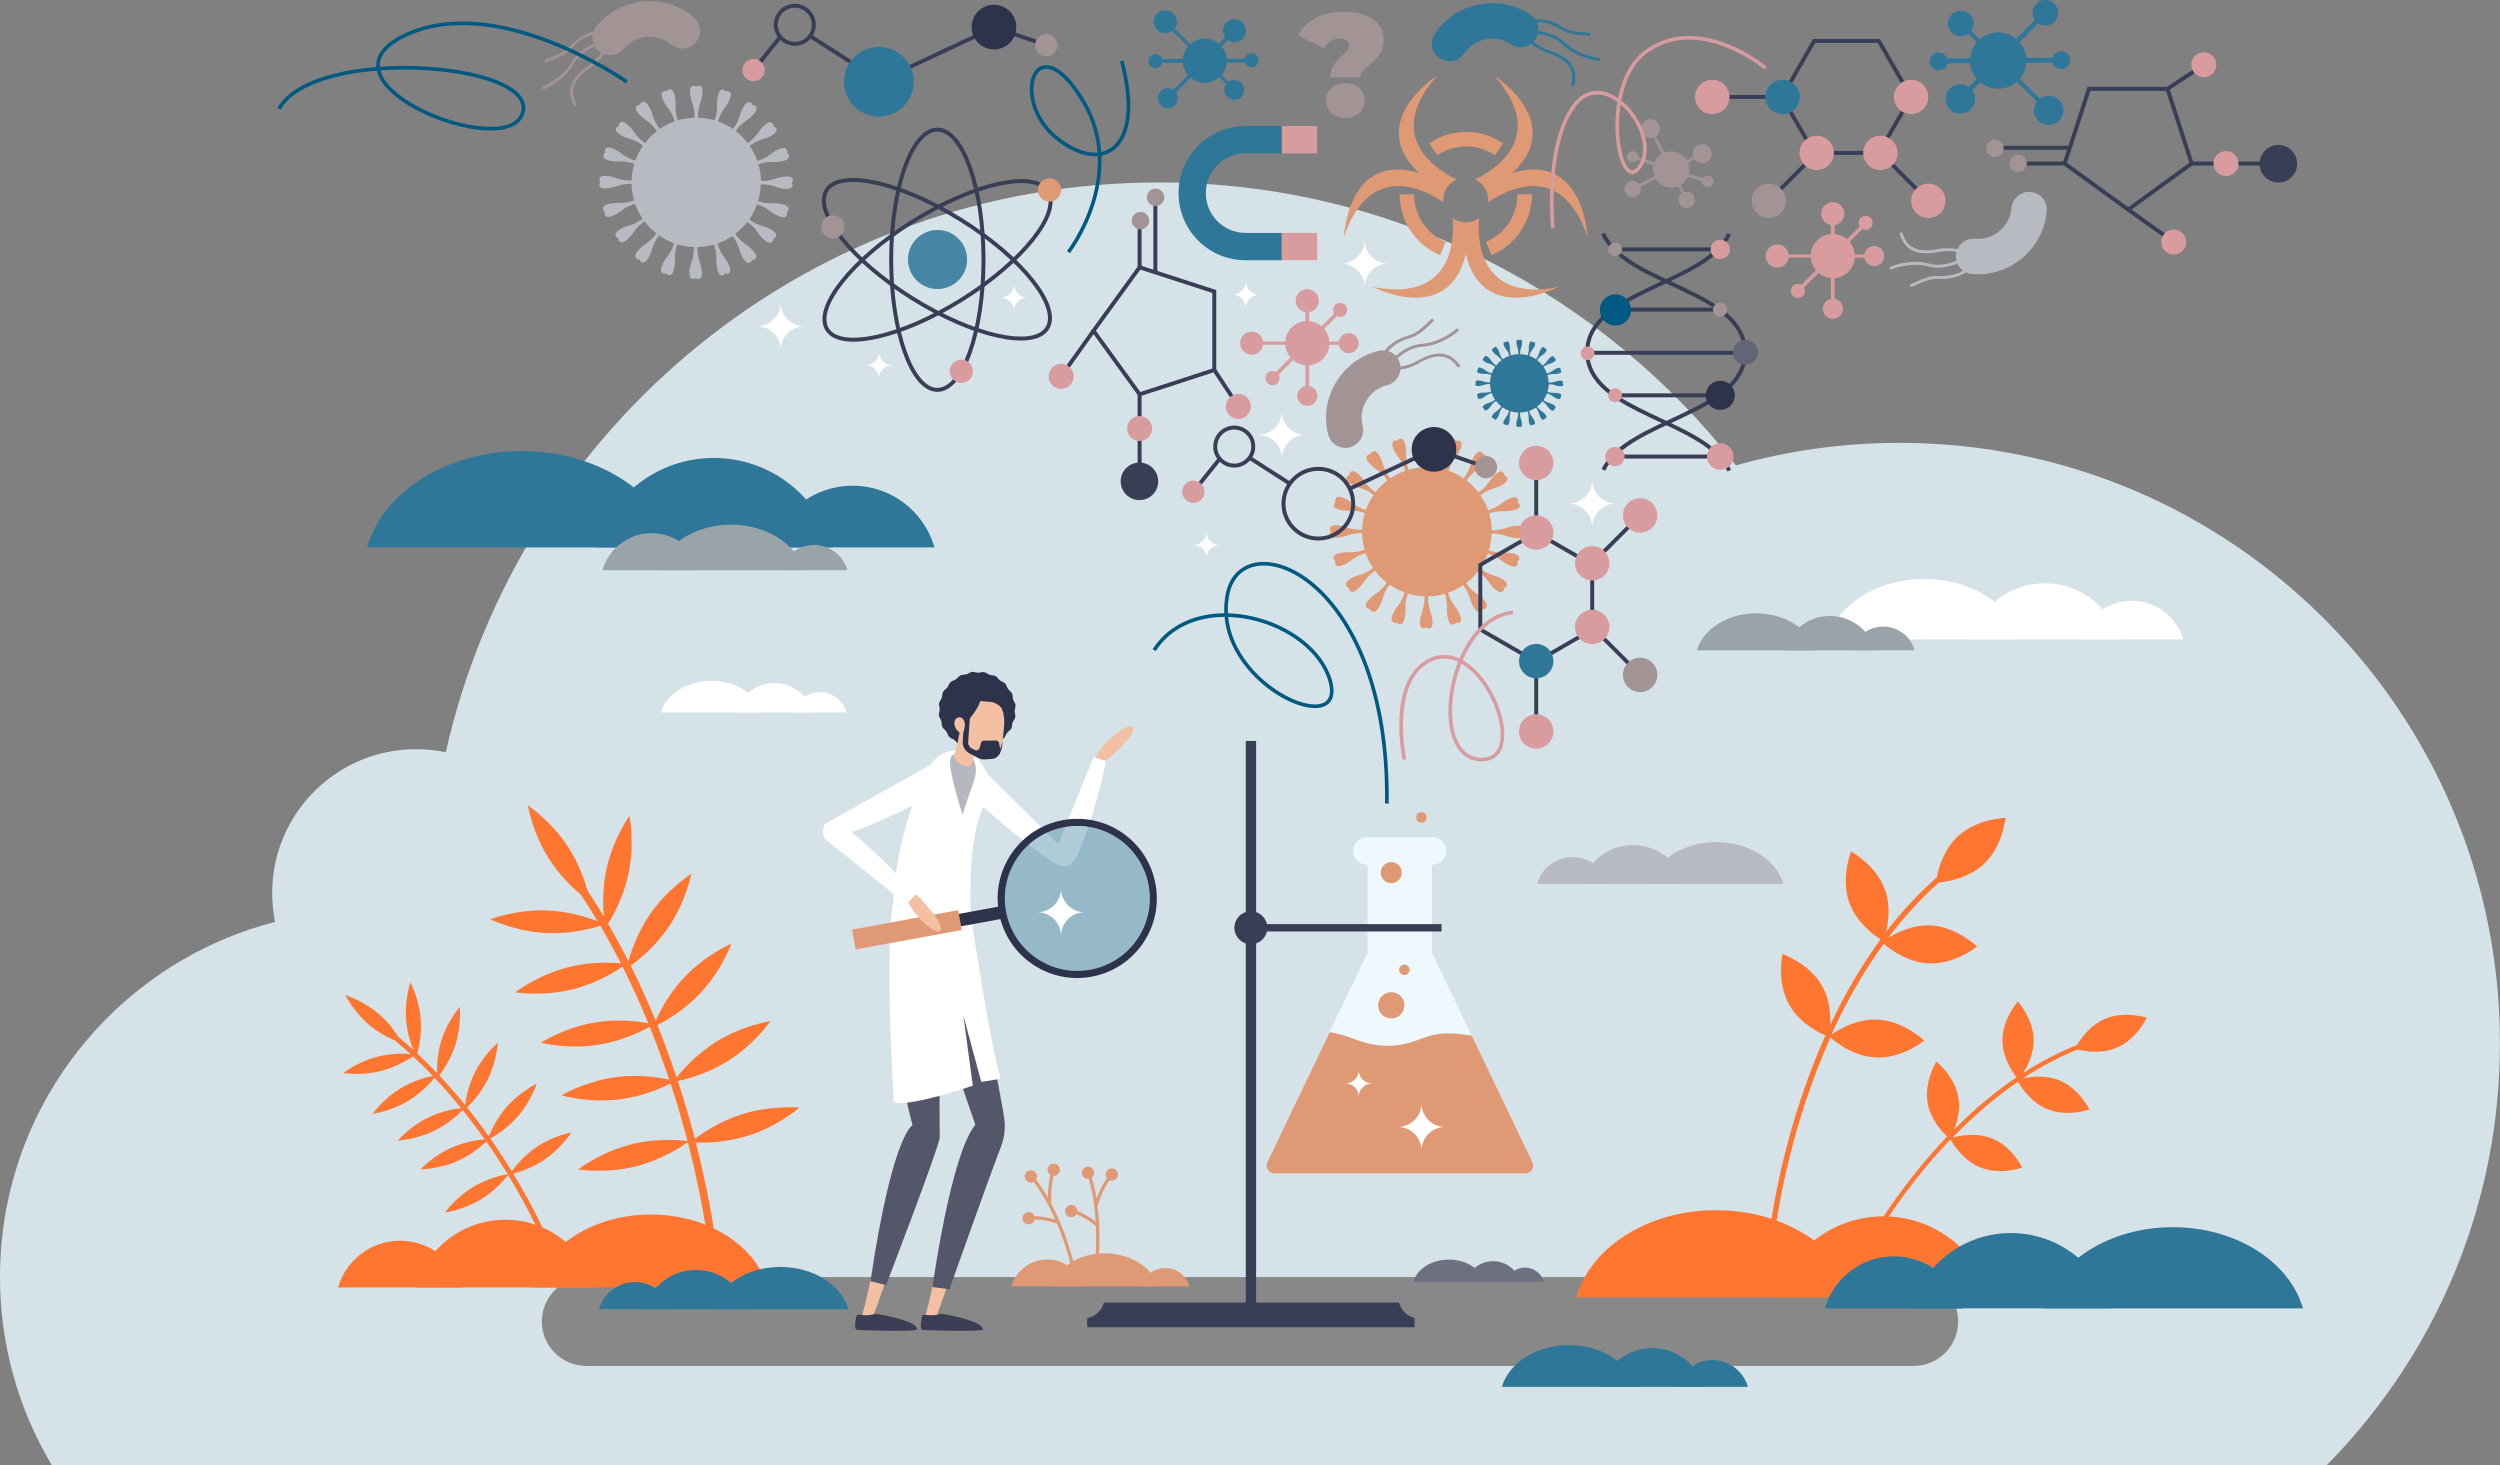 <?xml version="1.0" encoding="utf-8"?>
<!-- Generator: Adobe Illustrator 26.3.1, SVG Export Plug-In . SVG Version: 6.00 Build 0)  -->
<svg version="1.1" id="a" xmlns="http://www.w3.org/2000/svg" xmlns:xlink="http://www.w3.org/1999/xlink" x="0px" y="0px"
	 viewBox="0 0 3156.8 1849.9" style="enable-background:new 0 0 3156.8 1849.9;" xml:space="preserve">
<rect x="0" y="0" width="3156.8" height="1849.9" fill="#808080" stroke="none"/>
<style type="text/css">
	.st0{fill:#D5E2E8;}
	.st1{fill:#E09975;}
	.st2{fill:#B8BAC1;}
	.st3{fill:#A29394;}
	.st4{fill:#888888;}
	.st5{fill:#FF7631;}
	.st6{fill:#2E7798;}
	.st7{fill:#FFFFFF;}
	.st8{fill:#98A4A8;}
	.st9{fill:#6C7080;}
	.st10{fill:#EDF9FC;}
	.st11{fill:#383E56;}
	.st12{fill:none;stroke:#005981;stroke-width:4.6;stroke-miterlimit:10;}
	.st13{fill:#F3C0A4;}
	.st14{fill:#3B3E54;}
	.st15{fill:#54576A;}
	.st16{fill:#2D334A;}
	.st17{opacity:0.38;fill:#2E7798;enable-background:new    ;}
	.st18{fill:#B6B8C0;}
	.st19{fill:none;stroke:#383E56;stroke-width:5;stroke-miterlimit:10;}
	.st20{fill:none;stroke:#383E56;stroke-width:5;stroke-miterlimit:10;}
	.st21{fill:#4686A3;}
	.st22{fill:#D89C9F;}
	.st23{fill:none;stroke:#383E56;stroke-width:5;stroke-miterlimit:10;}
	.st24{fill:none;stroke:#383E56;stroke-width:5;stroke-miterlimit:10;}
	.st25{fill:#616677;}
	.st26{fill:#005981;}
	.st27{fill:none;stroke:#D89C9F;stroke-width:4.6;stroke-miterlimit:10;}
</style>
<path class="st0" d="M2398.6,559.2c-71.6,0-140.8,9.9-206.5,28.4c-168.8-217.3-432.6-357.2-729.1-357.2
	c-439.8,0-807.6,307.7-900.1,719.5c-12.1-2.5-24.6-3.9-37.5-3.9c-100.4,0-181.7,81.4-181.7,181.7c0,12.5,1.3,24.6,3.6,36.4
	c-169.5,43.6-301.4,180.7-337.5,353C3.4,1548,0,1579.9,0,1612.6c0,86.7,23.9,167.9,65.3,237.3h2872.9
	c90.1-91.3,157.2-205.3,191.9-332.7c17.4-63.7,26.6-130.7,26.6-199.8C3156.8,898.7,2817.3,559.2,2398.6,559.2L2398.6,559.2z"/>
<path class="st1" d="M1922.9,671c1-1,1-2.1,0.8-3.3c-0.6-2.7-2.5-4.7-11.7-3.6c-3.3,0.4-7,1.5-10.5,2.7c-5,1.8-10.4,2.7-15.9,2.7
	h-1.9c-0.2-7.3-1.3-14.4-3.3-21.1l1.8-0.6c5.2-1.7,10.7-2.5,16-2.3c3.6,0.1,7.5,0,10.8-0.6c9.1-1.8,10.3-4.3,10-7
	c-0.1-1.2-0.6-2.3-1.8-2.9c-0.5-0.3-0.7-0.9-0.4-1.4c0.6-1.2,0.3-2.3-0.3-3.4c-1.4-2.4-3.8-3.7-12.2,0.2c-3,1.4-6.2,3.6-9.1,5.8
	c-4.2,3.3-9.1,5.8-14.3,7.5l-1.8,0.6c-2.4-6.8-5.7-13.2-9.7-19l1.6-1.2c4.5-3.2,9.4-5.7,14.5-7.2c3.5-1,7.2-2.3,10.1-3.9
	c8.1-4.5,8.5-7.3,7.3-9.8c-0.5-1.1-1.2-2-2.6-2.2c-0.6-0.1-0.9-0.6-0.8-1.2c0.2-1.4-0.4-2.3-1.3-3.2c-2-1.9-4.8-2.4-11.6,4
	c-2.4,2.3-4.8,5.3-6.8,8.4c-3,4.4-6.8,8.3-11.3,11.6l-1.6,1.2c-4.3-5.7-9.4-10.8-15.1-15.1l1.2-1.6c3.2-4.5,7.2-8.3,11.6-11.3
	c3-2,6.1-4.4,8.4-6.8c6.3-6.8,5.8-9.5,3.9-11.6c-0.8-0.9-1.8-1.5-3.2-1.3c-0.6,0.1-1.1-0.3-1.2-0.8c-0.2-1.4-1.1-2.1-2.2-2.6
	c-2.5-1.1-5.3-0.8-9.8,7.3c-1.6,2.9-2.9,6.6-3.9,10.1c-1.5,5.1-3.9,10-7.2,14.5l-1.2,1.6c-5.8-4-12.2-7.3-19-9.7l0.7-2
	c1.7-5.2,4.3-10.1,7.5-14.3c2.2-2.9,4.4-6.1,5.8-9.1c3.9-8.4,2.6-10.9,0.2-12.2c-1.1-0.6-2.2-0.9-3.4-0.3c-0.5,0.2-1.1,0.1-1.4-0.4
	c-0.6-1.2-1.7-1.6-2.9-1.8c-2.7-0.3-5.2,0.9-7.1,10c-0.6,3.3-0.8,7.2-0.6,10.8c0.2,5.3-0.6,10.8-2.3,16l-0.7,2
	c-6.7-2-13.7-3.1-21-3.3v-2.2c0-5.5,0.9-11,2.7-15.9c1.2-3.4,2.3-7.2,2.7-10.5c1.1-9.2-0.9-11.1-3.6-11.7c-1.2-0.2-2.3-0.2-3.3,0.8
	c-0.4,0.4-1,0.4-1.4,0c-1-1-2.1-1-3.3-0.8c-2.7,0.5-4.7,2.5-3.6,11.7c0.4,3.3,1.5,7,2.7,10.5c1.8,5,2.7,10.4,2.7,15.9v2.2
	c-7.3,0.2-14.3,1.3-21,3.3l-0.7-2.2c-1.7-5.2-2.5-10.7-2.3-16c0.1-3.6,0-7.5-0.6-10.8c-1.8-9.1-4.3-10.3-7.1-10
	c-1.2,0.1-2.3,0.5-2.9,1.8c-0.3,0.5-0.9,0.7-1.4,0.4c-1.2-0.6-2.3-0.3-3.4,0.3c-2.4,1.4-3.7,3.8,0.2,12.2c1.4,3,3.6,6.2,5.8,9.1
	c3.3,4.2,5.8,9.1,7.5,14.3l0.7,2.2c-6.8,2.4-13.1,5.7-18.9,9.6l-1.4-1.9c-3.2-4.5-5.7-9.4-7.2-14.5c-1-3.5-2.3-7.2-3.9-10.1
	c-4.5-8.1-7.3-8.5-9.8-7.3c-1.1,0.5-2,1.2-2.2,2.6c-0.1,0.6-0.6,0.9-1.2,0.8c-1.4-0.2-2.3,0.4-3.2,1.3c-1.9,2-2.4,4.8,3.9,11.6
	c2.3,2.4,5.3,4.8,8.4,6.8c4.4,3,8.3,6.8,11.6,11.3l1.4,1.9c-5.6,4.3-10.7,9.4-15,15l-2-1.5c-4.5-3.2-8.3-7.2-11.3-11.6
	c-2-3-4.4-6.1-6.8-8.4c-6.8-6.3-9.5-5.8-11.6-4c-0.9,0.8-1.5,1.8-1.3,3.2c0.1,0.6-0.3,1.1-0.8,1.2c-1.4,0.2-2.1,1.1-2.6,2.2
	c-1.1,2.5-0.8,5.3,7.3,9.8c2.9,1.6,6.6,2.9,10.1,3.9c5.1,1.5,10.1,3.9,14.5,7.2l2,1.4c-4,5.8-7.3,12.1-9.7,18.9l-2.4-0.8
	c-5.2-1.7-10.1-4.3-14.3-7.5c-2.9-2.2-6.1-4.4-9.1-5.8c-8.4-3.9-10.9-2.6-12.2-0.2c-0.6,1.1-0.9,2.2-0.3,3.4
	c0.2,0.5,0.1,1.1-0.4,1.4c-1.2,0.6-1.6,1.7-1.8,2.9c-0.3,2.7,0.9,5.2,10,7c3.3,0.6,7.2,0.8,10.8,0.6c5.3-0.2,10.8,0.6,16,2.3
	l2.3,0.8c-2,6.7-3.2,13.7-3.4,20.9h-2.5c-5.5,0-10.9-0.9-15.9-2.7c-3.4-1.2-7.2-2.3-10.5-2.7c-9.2-1.1-11.1,0.9-11.7,3.6
	c-0.2,1.2-0.2,2.3,0.8,3.3c0.4,0.4,0.4,1,0,1.4c-1,1-1,2.1-0.8,3.3c0.6,2.7,2.5,4.7,11.7,3.6c3.3-0.4,7-1.5,10.5-2.7
	c5-1.8,10.4-2.7,15.9-2.7h2.5c0.2,7.2,1.3,14.3,3.2,20.9l-2.4,0.8c-5.2,1.7-10.7,2.5-16,2.3c-3.6-0.1-7.5,0-10.8,0.6
	c-9.1,1.8-10.3,4.3-10,7c0.1,1.2,0.6,2.3,1.8,2.9c0.5,0.3,0.7,0.9,0.4,1.4c-0.6,1.2-0.3,2.3,0.3,3.4c1.4,2.4,3.8,3.7,12.2-0.2
	c3-1.4,6.2-3.6,9.1-5.8c4.2-3.3,9.1-5.8,14.3-7.5l2.3-0.8c2.4,6.8,5.6,13.1,9.5,18.9l-2,1.4c-4.5,3.2-9.4,5.7-14.5,7.2
	c-3.5,1-7.2,2.3-10.1,3.9c-8.1,4.5-8.5,7.3-7.3,9.8c0.5,1.1,1.2,2,2.6,2.2c0.6,0.1,0.9,0.6,0.8,1.2c-0.2,1.4,0.4,2.3,1.3,3.2
	c2,1.9,4.8,2.4,11.6-4c2.4-2.3,4.8-5.3,6.8-8.4c3-4.4,6.8-8.3,11.3-11.6l2-1.4c4.3,5.7,9.3,10.7,14.9,15.1l-1.4,1.9
	c-3.2,4.5-7.2,8.3-11.6,11.3c-3,2-6.1,4.4-8.4,6.8c-6.3,6.8-5.8,9.5-3.9,11.6c0.8,0.9,1.8,1.5,3.2,1.3c0.6-0.1,1.1,0.3,1.2,0.8
	c0.2,1.4,1.1,2.1,2.2,2.6c2.5,1.1,5.3,0.8,9.8-7.3c1.6-2.9,2.9-6.6,3.9-10.1c1.5-5.1,3.9-10,7.2-14.5l1.4-1.9
	c5.8,4,12.1,7.3,18.8,9.8l-0.7,2.2c-1.7,5.2-4.3,10.1-7.5,14.3c-2.2,2.9-4.4,6.1-5.8,9.1c-3.9,8.4-2.6,10.9-0.2,12.2
	c1.1,0.6,2.2,0.9,3.4,0.3c0.5-0.2,1.1-0.1,1.4,0.4c0.6,1.2,1.7,1.6,2.9,1.8c2.7,0.3,5.2-0.9,7.1-10c0.6-3.3,0.8-7.2,0.6-10.8
	c-0.2-5.3,0.6-10.8,2.3-16l0.7-2.1c6.7,2,13.7,3.2,21,3.5v2.2c0,5.5-0.9,11-2.7,15.9c-1.2,3.4-2.3,7.2-2.7,10.5
	c-1.1,9.2,0.9,11.1,3.6,11.7c1.2,0.2,2.3,0.2,3.3-0.8c0.4-0.4,1-0.4,1.4,0c1,1,2.1,1,3.3,0.8c2.7-0.5,4.7-2.5,3.6-11.7
	c-0.4-3.3-1.5-7-2.7-10.5c-1.8-5-2.7-10.4-2.7-15.9v-2.2c7.3-0.1,14.4-1.2,21.1-3.2l0.6,2c1.7,5.2,2.5,10.7,2.3,16
	c-0.1,3.6,0,7.5,0.6,10.8c1.8,9.1,4.3,10.3,7.1,10c1.2-0.1,2.3-0.5,2.9-1.8c0.3-0.5,0.9-0.7,1.4-0.4c1.2,0.6,2.3,0.3,3.4-0.3
	c2.4-1.4,3.7-3.8-0.2-12.2c-1.4-3-3.6-6.2-5.8-9.1c-3.3-4.2-5.8-9.1-7.5-14.3l-0.6-2c6.8-2.4,13.2-5.6,19.1-9.6l1.2,1.6
	c3.2,4.5,5.7,9.4,7.2,14.5c1,3.5,2.3,7.2,3.9,10.1c4.5,8.1,7.3,8.5,9.8,7.3c1.1-0.5,2-1.2,2.2-2.6c0.1-0.6,0.6-0.9,1.2-0.8
	c1.4,0.2,2.3-0.4,3.2-1.3c1.9-2,2.4-4.8-3.9-11.6c-2.3-2.4-5.3-4.8-8.4-6.8c-4.4-3-8.3-6.8-11.6-11.3l-1.2-1.6
	c5.7-4.3,10.8-9.4,15.2-15l1.6,1.2c4.5,3.2,8.3,7.2,11.3,11.6c2,3,4.4,6.1,6.8,8.4c6.8,6.3,9.5,5.8,11.6,4c0.9-0.8,1.5-1.8,1.3-3.2
	c-0.1-0.6,0.3-1.1,0.8-1.2c1.4-0.2,2.1-1.1,2.6-2.2c1.1-2.5,0.8-5.3-7.3-9.8c-2.9-1.6-6.6-2.9-10.1-3.9c-5.1-1.5-10.1-3.9-14.5-7.2
	l-1.6-1.1c4.1-5.8,7.4-12.2,9.8-19l1.8,0.6c5.2,1.7,10.1,4.3,14.3,7.5c2.9,2.2,6.1,4.4,9.1,5.8c8.4,3.9,10.9,2.6,12.2,0.2
	c0.6-1.1,0.9-2.2,0.3-3.4c-0.2-0.5-0.1-1.1,0.4-1.4c1.2-0.6,1.6-1.7,1.8-2.9c0.3-2.7-0.9-5.2-10-7c-3.3-0.6-7.2-0.8-10.8-0.6
	c-5.3,0.2-10.8-0.6-16-2.3l-1.8-0.6c2-6.7,3.2-13.8,3.4-21.1h1.9c5.5,0,10.9,0.9,15.9,2.7c3.4,1.2,7.2,2.3,10.5,2.7
	c9.2,1.1,11.1-0.9,11.7-3.6c0.2-1.2,0.2-2.3-0.8-3.3C1922.5,672,1922.5,671.4,1922.9,671L1922.9,671z"/>
<path class="st2" d="M1000.2,230c1-1,1-2.1,0.8-3.3c-0.5-2.7-2.5-4.7-11.7-3.6c-3.3,0.4-7,1.5-10.5,2.7c-5,1.8-10.4,2.7-15.9,2.7
	H961c-0.2-7.3-1.3-14.4-3.3-21.1l1.8-0.6c5.2-1.7,10.7-2.5,16-2.3c3.6,0.1,7.5,0,10.8-0.6c9.1-1.8,10.3-4.3,10-7.1
	c-0.1-1.2-0.5-2.3-1.8-2.9c-0.5-0.3-0.7-0.9-0.5-1.4c0.6-1.2,0.3-2.3-0.3-3.4c-1.4-2.4-3.8-3.7-12.2,0.2c-3,1.4-6.2,3.6-9.1,5.8
	c-4.2,3.3-9.1,5.8-14.3,7.5l-1.8,0.6c-2.4-6.8-5.7-13.2-9.7-19.1l1.6-1.1c4.5-3.2,9.4-5.7,14.5-7.1c3.5-1,7.2-2.3,10.1-3.9
	c8.1-4.5,8.5-7.3,7.3-9.8c-0.5-1.1-1.2-2-2.6-2.2c-0.6-0.1-0.9-0.6-0.8-1.2c0.2-1.4-0.4-2.3-1.3-3.1c-2-1.9-4.8-2.4-11.6,3.9
	c-2.4,2.3-4.8,5.3-6.8,8.4c-3,4.4-6.8,8.4-11.3,11.6l-1.6,1.1c-4.3-5.7-9.4-10.8-15.1-15.1l1.2-1.6c3.2-4.5,7.2-8.3,11.6-11.3
	c3-2,6.1-4.4,8.4-6.9c6.3-6.8,5.8-9.5,4-11.6c-0.8-0.9-1.8-1.5-3.2-1.3c-0.6,0.1-1.1-0.3-1.2-0.9c-0.2-1.4-1.1-2.1-2.2-2.6
	c-2.5-1.1-5.3-0.8-9.8,7.3c-1.6,2.9-2.9,6.6-3.9,10.1c-1.5,5.1-3.9,10.1-7.2,14.5l-1.2,1.6c-5.8-4-12.2-7.3-19-9.7l0.7-2
	c1.7-5.2,4.3-10.1,7.5-14.3c2.2-2.9,4.4-6.1,5.8-9.1c3.9-8.4,2.6-10.9,0.2-12.2c-1.1-0.6-2.2-0.9-3.4-0.3c-0.5,0.2-1.1,0.1-1.4-0.4
	c-0.6-1.2-1.7-1.6-2.9-1.8c-2.7-0.3-5.2,0.9-7,10c-0.6,3.3-0.8,7.2-0.6,10.8c0.2,5.3-0.6,10.8-2.3,16l-0.7,2c-6.7-2-13.7-3.1-21-3.3
	v-2.2c0-5.5,0.9-10.9,2.7-15.9c1.2-3.4,2.3-7.2,2.7-10.5c1.1-9.2-0.9-11.1-3.6-11.7c-1.2-0.2-2.3-0.2-3.3,0.8c-0.4,0.4-1,0.4-1.4,0
	c-1-1-2.1-1-3.3-0.8c-2.7,0.6-4.7,2.5-3.6,11.7c0.4,3.3,1.5,7,2.7,10.5c1.8,5,2.7,10.4,2.7,15.9v2.2c-7.3,0.2-14.3,1.3-21,3.3
	l-0.7-2.2c-1.7-5.2-2.5-10.7-2.3-16c0.1-3.6,0-7.5-0.6-10.8c-1.8-9.1-4.3-10.3-7-10c-1.2,0.1-2.3,0.6-2.9,1.8
	c-0.3,0.5-0.9,0.7-1.4,0.4c-1.2-0.6-2.3-0.3-3.4,0.3c-2.4,1.4-3.7,3.8,0.2,12.2c1.4,3,3.6,6.2,5.8,9.1c3.3,4.2,5.8,9.1,7.5,14.3
	l0.7,2.2c-6.8,2.4-13.1,5.6-18.9,9.6l-1.4-1.9c-3.2-4.5-5.7-9.4-7.2-14.5c-1-3.5-2.3-7.1-3.9-10.1c-4.5-8.1-7.3-8.5-9.8-7.3
	c-1.1,0.5-2,1.2-2.2,2.6c-0.1,0.6-0.6,0.9-1.2,0.9c-1.4-0.2-2.3,0.4-3.2,1.3c-1.9,2-2.4,4.8,4,11.6c2.3,2.4,5.3,4.8,8.4,6.9
	c4.4,3,8.3,6.8,11.6,11.3l1.4,1.9c-5.6,4.3-10.7,9.4-15,15l-2-1.4c-4.5-3.2-8.3-7.2-11.3-11.6c-2-3-4.4-6.1-6.8-8.4
	c-6.8-6.3-9.5-5.8-11.6-3.9c-0.9,0.8-1.5,1.8-1.3,3.1c0.1,0.6-0.3,1.1-0.8,1.2c-1.4,0.2-2.1,1.1-2.6,2.2c-1.1,2.5-0.8,5.3,7.3,9.8
	c2.9,1.6,6.6,2.9,10.1,3.9c5.1,1.5,10,3.9,14.5,7.1l2,1.4c-4,5.8-7.3,12.1-9.7,18.9l-2.4-0.8c-5.2-1.7-10.1-4.3-14.3-7.5
	c-2.9-2.2-6.1-4.4-9.1-5.8c-8.4-3.9-10.9-2.6-12.2-0.2c-0.6,1.1-0.9,2.2-0.3,3.4c0.2,0.5,0.1,1.1-0.4,1.4c-1.2,0.6-1.6,1.7-1.8,2.9
	c-0.3,2.7,0.9,5.2,10,7.1c3.3,0.6,7.2,0.8,10.8,0.6c5.3-0.2,10.8,0.6,16,2.3l2.3,0.8c-2,6.7-3.2,13.7-3.4,20.9h-2.5
	c-5.5,0-11-0.9-15.9-2.7c-3.4-1.2-7.2-2.3-10.5-2.7c-9.2-1.1-11.1,0.9-11.7,3.6c-0.2,1.2-0.2,2.3,0.8,3.3c0.4,0.4,0.4,1,0,1.4
	c-1,1-1,2.1-0.8,3.3c0.5,2.7,2.5,4.7,11.7,3.6c3.3-0.4,7-1.5,10.5-2.7c5-1.8,10.4-2.7,15.9-2.7h2.5c0.2,7.2,1.3,14.3,3.2,20.9
	l-2.4,0.8c-5.2,1.7-10.7,2.5-16,2.3c-3.6-0.1-7.5,0-10.8,0.6c-9.1,1.8-10.3,4.3-10,7c0.1,1.2,0.5,2.3,1.8,2.9
	c0.5,0.3,0.7,0.9,0.4,1.4c-0.6,1.2-0.3,2.3,0.3,3.4c1.4,2.4,3.8,3.7,12.2-0.2c3-1.4,6.2-3.6,9.1-5.8c4.2-3.3,9.1-5.8,14.3-7.5
	l2.3-0.8c2.4,6.8,5.6,13.1,9.5,18.9l-2,1.4c-4.5,3.2-9.4,5.7-14.5,7.1c-3.5,1-7.2,2.3-10.1,3.9c-8.1,4.5-8.5,7.3-7.3,9.8
	c0.5,1.1,1.2,2,2.6,2.2c0.6,0.1,0.9,0.6,0.8,1.2c-0.2,1.4,0.4,2.3,1.3,3.1c2,1.9,4.8,2.4,11.6-4c2.4-2.3,4.8-5.3,6.8-8.4
	c3-4.4,6.8-8.4,11.3-11.6l2-1.4c4.3,5.6,9.3,10.7,14.9,15.1l-1.4,1.9c-3.2,4.5-7.2,8.3-11.6,11.3c-3,2-6.1,4.4-8.4,6.9
	c-6.3,6.8-5.8,9.5-4,11.6c0.8,0.9,1.8,1.5,3.2,1.3c0.6-0.1,1.1,0.3,1.2,0.9c0.2,1.4,1.1,2.1,2.2,2.6c2.5,1.1,5.3,0.8,9.8-7.3
	c1.6-2.9,2.9-6.6,3.9-10.1c1.5-5.1,3.9-10,7.2-14.5l1.4-1.9c5.8,4,12.1,7.4,18.8,9.8l-0.7,2.2c-1.7,5.2-4.3,10.1-7.5,14.3
	c-2.2,2.9-4.4,6.1-5.8,9.1c-3.9,8.4-2.6,10.9-0.2,12.2c1.1,0.6,2.2,0.9,3.4,0.3c0.5-0.2,1.1-0.1,1.4,0.4c0.6,1.2,1.7,1.6,2.9,1.8
	c2.7,0.3,5.2-0.9,7-10c0.6-3.3,0.8-7.1,0.6-10.8c-0.2-5.3,0.6-10.8,2.3-16l0.7-2.1c6.7,2,13.7,3.2,21,3.5v2.2c0,5.5-0.9,11-2.7,15.9
	c-1.2,3.4-2.3,7.1-2.7,10.5c-1.1,9.2,0.9,11.1,3.6,11.7c1.2,0.2,2.3,0.2,3.3-0.8c0.4-0.4,1-0.4,1.4,0c1,1,2.1,1,3.3,0.8
	c2.7-0.5,4.7-2.5,3.6-11.7c-0.4-3.3-1.5-7-2.7-10.5c-1.8-5-2.7-10.4-2.7-15.9v-2.2c7.3-0.1,14.4-1.2,21.1-3.1l0.6,2
	c1.7,5.2,2.5,10.7,2.3,16c-0.1,3.6,0,7.5,0.6,10.8c1.8,9.1,4.3,10.3,7,10c1.2-0.1,2.3-0.5,2.9-1.8c0.3-0.5,0.9-0.7,1.4-0.4
	c1.2,0.6,2.3,0.3,3.4-0.3c2.4-1.4,3.7-3.8-0.2-12.2c-1.4-3-3.6-6.2-5.8-9.1c-3.3-4.2-5.8-9.1-7.5-14.3l-0.6-2
	c6.8-2.4,13.2-5.6,19.1-9.6l1.2,1.6c3.2,4.5,5.7,9.4,7.2,14.5c1,3.5,2.3,7.1,3.9,10.1c4.5,8.1,7.3,8.5,9.8,7.3
	c1.1-0.5,2-1.2,2.2-2.6c0.1-0.6,0.6-0.9,1.2-0.9c1.4,0.2,2.3-0.4,3.2-1.3c1.9-2,2.4-4.8-4-11.6c-2.3-2.4-5.3-4.8-8.4-6.9
	c-4.4-3-8.3-6.8-11.6-11.3l-1.2-1.6c5.7-4.3,10.8-9.4,15.2-15l1.6,1.1c4.5,3.2,8.3,7.2,11.3,11.6c2,3,4.4,6.1,6.8,8.4
	c6.8,6.3,9.5,5.8,11.6,4c0.9-0.8,1.5-1.8,1.3-3.1c-0.1-0.6,0.3-1.1,0.8-1.2c1.4-0.2,2.1-1.1,2.6-2.2c1.1-2.5,0.8-5.3-7.3-9.8
	c-2.9-1.6-6.6-2.9-10.1-3.9c-5.1-1.5-10-3.9-14.5-7.1l-1.6-1.1c4-5.8,7.4-12.2,9.8-19l1.8,0.6c5.2,1.7,10.1,4.3,14.3,7.5
	c2.9,2.2,6.1,4.4,9.1,5.8c8.4,3.9,10.9,2.6,12.2,0.2c0.6-1.1,0.9-2.2,0.3-3.4c-0.2-0.5-0.1-1.1,0.4-1.4c1.2-0.6,1.6-1.7,1.8-2.9
	c0.3-2.7-0.9-5.2-10-7c-3.3-0.6-7.2-0.8-10.8-0.6c-5.3,0.2-10.8-0.6-16-2.3l-1.8-0.6c2-6.7,3.2-13.8,3.4-21.1h1.9
	c5.5,0,11,0.9,15.9,2.7c3.4,1.2,7.2,2.3,10.5,2.7c9.2,1.1,11.1-0.9,11.7-3.6c0.2-1.2,0.2-2.3-0.8-3.3
	C999.8,231,999.8,230.4,1000.2,230L1000.2,230z"/>
<path class="st3" d="M1703.6,57.3c0-5.7-5.5-8.7-12.4-8.7c-7.9,0-15.3,4.8-19.2,12.6l-32.9-16.4c9.4-17.7,28.1-29.9,57.6-29.9
	s50.6,12.2,50.6,35.3c0,28.3-29.6,33.2-29.6,47.5h-38.1C1679.7,75.2,1703.6,68.6,1703.6,57.3L1703.6,57.3z M1674.4,126.8
	c0-12.4,10-21.8,24.4-21.8s24.4,9.4,24.4,21.8s-10,22.2-24.4,22.2S1674.4,139,1674.4,126.8z"/>
<path class="st4" d="M2416.5,1724.8H740.3c-31,0-56.1-25.1-56.1-56.1s25.1-56.1,56.1-56.1h1676.2c31,0,56.1,25.1,56.1,56.1
	S2447.4,1724.8,2416.5,1724.8z"/>
<path class="st5" d="M2370.6,1287.4c-26.7-1.2-49.9,13.3-58.1,19c10.8-23.8,22.5-46.3,35.1-67.5c9.8-16.6,20.2-32.3,31-47.1
	c6.9,5.9,29.3,23.4,56.8,24.7c33.1,1.5,61.1-21.3,61.1-21.3s-25.8-25.2-59-26.7c-22.7-1-43,9.4-53.5,16
	c19.9-26.3,41.3-49.8,64.2-70.1c9.8-0.9,37-5,56.6-23.2c24.3-22.6,27.6-58.5,27.6-58.5s-36,0.8-60.3,23.4
	c-17.7,16.5-24.3,40.1-26.5,51.7c-22.8,20.1-44.3,43.2-64.1,69c3-12.5,5.9-33.3-1.2-53.2c-11.2-31.2-42.9-48.4-42.9-48.4
	s-13.5,33.4-2.2,64.7c8.9,24.8,30.8,40.8,39.4,46.3c-11.4,15.5-22.3,32-32.6,49.4c-10.9,18.4-21.2,37.9-30.8,58.3
	c0.5-12.9-0.8-31.8-10.2-48.6c-16.2-28.9-50.3-40.7-50.3-40.7s-7.7,35.2,8.5,64.1c12.6,22.4,35.9,34.5,45.8,38.8
	c-11.8,26.2-22.4,53.9-32,82.9c-31.9,97.1-39.9,176.1-40,176.8l6.7,0.7c0.1-0.8,8-79.1,39.8-175.5c9.5-28.8,20.1-56.3,31.8-82.4
	c5.8,5.2,28.9,24.1,57.5,25.3c33.1,1.5,61.1-21.3,61.1-21.3S2403.8,1288.9,2370.6,1287.4L2370.6,1287.4z"/>
<path class="st5" d="M2515.7,1437.7c-20.3-8.3-42.3-3.5-50.1-1.3c14.9-15.4,30.2-29.7,45.7-42.6c12.2-10.1,24.5-19.4,36.9-27.9
	c3.7,6.5,16.2,26.2,37.1,34.7c25.2,10.3,53.1,0.3,53.1,0.3s-13-26.6-38.3-36.8c-17.3-7-35.9-4.6-45.8-2.3
	c22.6-14.9,45.6-27.1,68.9-36.6c7.9,2,30,6.3,50.1-2.4c25-10.8,37.4-37.7,37.4-37.7s-28.1-9.3-53.1,1.6
	c-18.3,7.9-29.8,24.4-34.7,32.7c-23.2,9.3-46.1,21.2-68.6,35.8c5.8-8.8,13.7-24.1,13.6-41.5c-0.1-27.2-19.9-49.3-19.9-49.3
	s-19.6,22.2-19.5,49.4c0.1,21.7,12.6,40,17.7,46.6c-13.1,8.9-26,18.6-38.8,29.2c-13.5,11.2-26.8,23.5-39.9,36.6
	c4-9.8,8.1-24.8,5.4-40.4c-4.6-26.9-27.8-45.3-27.8-45.3s-15.7,25.1-11.1,52c3.6,20.8,18.3,36.6,24.7,42.6
	c-16.3,17.1-32.2,35.5-47.5,55.3c-51.4,66.3-79.3,125.2-79.6,125.8l5,2.4c0.3-0.6,28-59,79-124.9c15.3-19.7,31.1-38.1,47.3-55
	c3.1,5.6,15.8,26.6,37.5,35.4c25.2,10.3,53.1,0.3,53.1,0.3S2540.9,1447.9,2515.7,1437.7L2515.7,1437.7z"/>
<path class="st5" d="M2378.2,1535.9c64.4,0,118.6,43.2,135.5,102.1h-270.9C2259.6,1579.1,2313.9,1535.9,2378.2,1535.9z"/>
<path class="st5" d="M2343.3,1638.1c-18.2-63-90.3-110-176.5-110s-158.3,47-176.5,110H2343.3L2343.3,1638.1z"/>
<path class="st6" d="M2539.2,1557c-60,0-110.5,40.2-126.2,95.1h252.4C2649.7,1597.2,2599.2,1557,2539.2,1557z"/>
<path class="st6" d="M2391.5,1586.4c-41.4,0-76.3,27.8-87.1,65.7h174.2C2467.8,1614.2,2432.9,1586.4,2391.5,1586.4L2391.5,1586.4z"
	/>
<path class="st6" d="M2579.2,1652.1c16.9-58.7,84.1-102.5,164.4-102.5s147.5,43.8,164.4,102.5H2579.2L2579.2,1652.1z"/>
<path class="st5" d="M936.5,1407.1c-27.7,8.8-49.3,23.5-59,30.9c-0.2-0.8-0.4-1.7-0.7-2.5c-5.6-21.2-12.5-45-20.9-70.5
	c11.2-2.3,37.5-9.2,63.2-25.2c33.8-21.2,53.7-50.4,53.7-50.4s-35,5.1-68.8,26.3c-24.9,15.6-42.2,35.5-49.6,44.9
	c-7-21.1-15.1-43.3-24.3-66.2c10.4-5.3,33.8-18.5,54.3-40.4c27.3-29.1,39-62.4,39-62.4s-32.5,13.9-59.8,43
	c-19.1,20.3-30.5,42.7-35.7,54.4c-9.3-22.8-19.8-46.2-31.5-69.7c9.5-6.8,30.6-23.5,47.5-48.2c22.5-32.9,29-67.7,29-67.7
	s-30,18.7-52.5,51.6c-15.5,22.7-23.4,46.2-26.9,58.7c-8-15.8-16.6-31.6-25.7-47.3c6.2-9.9,19.4-33.3,25.7-62.5
	c8.4-39,1.3-73.6,1.3-73.6s-20.7,28.6-29.1,67.6c-5.1,23.7-4.5,45.8-3.2,59.4c-6.6-10.9-13.4-21.8-20.6-32.6
	c-3.7-13.2-10.9-34.1-24.1-54.6c-21.7-33.5-51.2-53-51.2-53s5.6,34.9,27.3,68.4c13,20.2,28.9,35.3,39.5,44.1
	c7.4,11.1,14.5,22.4,21.3,33.7c-12.1-4.7-35.5-12.4-62.9-13.6c-39.9-1.7-72.8,11.1-72.8,11.1s31.7,15.6,71.6,17.4
	c30.3,1.3,56.5-5.7,67.4-9.2c9.3,15.8,17.9,31.6,26,47.5c-11.9-1.2-38.3-2.4-66.8,4.9c-38.7,9.8-66.5,31.6-66.5,31.6
	s34.9,5.8,73.5-4.1c29.4-7.5,52.5-21.8,61.9-28.3c12.1,24.1,22.9,48.1,32.5,71.4c-12-2.2-37.9-5.7-66.7-1c-39.4,6.4-69,25.6-69,25.6
	s34.2,8.9,73.6,2.5c29.7-4.8,53.8-16.9,63.9-22.6c9.3,23.1,17.5,45.5,24.6,66.8c-12-2.7-37.6-6.9-66.2-3.3
	c-39.6,5-69.9,23.1-69.9,23.1s33.9,10.1,73.5,5.1c29.4-3.7,53.8-14.7,64.3-20.1c8.3,25.2,15.1,48.7,20.6,69.6
	c0.3,1.1,0.5,2.1,0.8,3.1c-7.9-1-38.3-4.1-71.5,4.3c-38.7,9.8-66.5,31.6-66.5,31.6s34.9,5.8,73.5-4.1c33.2-8.5,58.4-25.7,64.9-30.4
	c22.3,86,28.3,147.5,28.3,148.1l9.7-0.9c-0.1-0.6-6-61.4-27.9-146.7c12,0.5,38.4,0.2,66.3-8.7c38-12,64.6-35.4,64.6-35.4
	S974.6,1395.1,936.5,1407.1L936.5,1407.1z"/>
<path class="st5" d="M677.1,1448.6c-15.6,10.7-26.3,23.9-30.9,30.3c-0.3-0.5-0.6-0.9-0.9-1.4c-7.5-12.2-16.2-25.7-26.2-40
	c6.5-3.6,21.7-12.7,34.6-27.6c17.1-19.5,24-41.5,24-41.5s-20.8,9.8-37.9,29.3c-12.6,14.4-19.6,30-22.5,37.3
	c-8.3-11.8-17.5-24.2-27.6-36.7c5.5-5.2,17.6-17.9,26.2-35.3c11.5-23.3,12.6-46.2,12.6-46.2s-17.6,14.8-29.2,38
	c-8,16.2-11,32.3-12,40.6c-10.1-12.4-21-25-32.7-37.5c4.6-6,14.7-20.4,20.5-38.9c7.8-24.7,5.4-47.6,5.4-47.6s-15.2,17.3-23,42
	c-5.4,17.1-5.9,33.2-5.7,41.6c-7.9-8.3-16.2-16.6-24.9-24.7c2-7.4,5.8-24.4,4.3-43.7c-2.1-25.9-13-46.1-13-46.1s-7.5,21.7-5.4,47.6
	c1.3,15.7,5.8,29.3,9.2,37.6c-6.1-5.6-12.5-11.1-18.9-16.4c-4.8-7.6-13.2-19.2-25.2-29.4c-19.8-16.8-41.8-23.4-41.8-23.4
	s10,20.7,29.8,37.5c11.9,10.1,24.6,16.5,32.9,20c6.7,5.5,13.2,11.2,19.6,17c-8.4-0.7-24.5-1.1-41.7,3.3
	c-25.1,6.4-43.3,20.6-43.3,20.6s22.7,3.8,47.8-2.6c19.1-4.9,34.1-14.2,40.3-18.4c8.7,8.1,17.1,16.3,25.1,24.7
	c-7.7,1.5-24.3,5.7-40.7,15.6c-22.2,13.4-35.5,32.2-35.5,32.2s22.8-2.9,45-16.3c16.9-10.2,28.6-23.4,33.2-29.2
	c12.1,12.7,23.3,25.6,33.6,38.4c-7.9,0.9-24.7,3.6-41.7,11.9c-23.3,11.4-38.2,28.9-38.2,28.9s23-0.9,46.3-12.3
	c17.6-8.6,30.3-20.6,35.6-26.1c10.2,12.6,19.4,25.1,27.9,37c-8,0.6-24.7,2.8-41.8,10.4c-23.7,10.5-39.2,27.5-39.2,27.5
	s23-0.1,46.7-10.6c17.6-7.8,30.7-19.2,36.3-24.6c9.9,14.1,18.5,27.5,25.9,39.5c0.4,0.6,0.7,1.2,1.1,1.8c-5.1,0.8-24.6,4.6-43.7,16.1
	c-22.2,13.4-35.5,32.2-35.5,32.2s22.8-2.9,45-16.3c19.1-11.5,31.5-27,34.7-31.1c30,49.4,45.3,86.5,45.5,86.9l5.9-2.4
	c-0.2-0.4-15.3-37.1-44.9-86.1c7.6-2,23.9-7.1,39.7-17.9c21.4-14.6,33.6-34.2,33.6-34.2S698.5,1434,677.1,1448.6L677.1,1448.6z"/>
<path class="st1" d="M1300.5,1477.9c4.2-0.7,8.2,2.2,8.9,6.4c0.3,1.9-0.1,3.7-1,5.3c5.5,7.3,10.4,14.9,14.8,22.6
	c0-7.3,0.6-18.2,3.2-28.6c-1.8-1.2-3.1-3-3.5-5.3c-0.7-4.2,2.2-8.2,6.4-8.9c4.2-0.7,8.2,2.2,8.9,6.4c0.7,4.2-2.2,8.2-6.4,8.9
	c-0.5,0.1-1,0.1-1.4,0.1c-3.9,15.6-3,32.8-2.8,35.4c9.2,17.4,15.8,34.4,20.3,47.9c8.1,24.2,11.2,42.2,11.2,42.4l-4.1,0.7
	c0-0.2-3.1-17.9-11.1-41.8c-2.4-7.2-5.4-15.4-9.1-24.1c-2.8-1.2-13.4-5.2-28.4-5.6c-0.6,3.1-3.1,5.6-6.3,6.2
	c-4.2,0.7-8.2-2.2-8.9-6.4c-0.7-4.2,2.2-8.2,6.4-8.9c3.7-0.6,7.3,1.5,8.5,5c11.9,0.3,21.2,2.7,26.4,4.4
	c-6.9-15.5-15.8-32.2-27.2-47.5c-0.7,0.4-1.5,0.6-2.3,0.8c-4.2,0.7-8.2-2.2-8.9-6.4C1293.4,1482.6,1296.2,1478.6,1300.5,1477.9
	L1300.5,1477.9z"/>
<path class="st1" d="M1383.9,1548.5c-2.2-2.1-10.7-9.5-24.6-15.2c-1.7,2.7-4.8,4.2-8.1,3.5c-4.2-0.8-6.9-4.9-6.1-9.1
	c0.8-4.2,4.9-6.9,9.1-6.1c3.7,0.7,6.2,4,6.2,7.6c11.1,4.4,18.9,10,23.2,13.4c-1-16.9-3.5-35.7-8.8-54c-0.8,0.1-1.6,0.1-2.4-0.1
	c-4.2-0.8-6.9-4.9-6.1-9.1c0.8-4.2,4.9-6.9,9.1-6.1c4.2,0.8,6.9,4.9,6.1,9.1c-0.4,1.9-1.4,3.5-2.8,4.6c2.6,8.8,4.5,17.7,5.9,26.4
	c2.6-6.8,6.9-16.8,13.1-25.7c-1.3-1.7-1.8-3.9-1.4-6.1c0.8-4.2,4.9-6.9,9.1-6.1c4.2,0.8,6.9,4.9,6.1,9.1c-0.8,4.2-4.9,6.9-9.1,6.1
	c-0.5-0.1-0.9-0.2-1.4-0.4c-9.2,13.2-14.3,29.6-15.1,32.2c2.5,19.5,2.7,37.8,2.2,51.9c-1,25.4-4.4,43.4-4.4,43.6l-4.1-0.8
	c0-0.2,3.4-17.8,4.4-43C1384.1,1566.7,1384.2,1558,1383.9,1548.5L1383.9,1548.5z"/>
<path class="st1" d="M1471.3,1601.2c14.5,0,26.8,9.7,30.6,23.1h-61.1C1444.5,1611,1456.7,1601.2,1471.3,1601.2L1471.3,1601.2z"/>
<path class="st1" d="M1322.3,1590.3c21.4,0,39.4,14.3,45,33.9h-90.1C1282.8,1604.7,1300.9,1590.3,1322.3,1590.3z"/>
<path class="st1" d="M1462,1624.3c-6.9-23.9-34.3-41.7-67-41.7s-60.1,17.8-67,41.7H1462L1462,1624.3z"/>
<path class="st5" d="M638,1540.2c-53.9,0-99.4,36.2-113.5,85.5h226.9C737.3,1576.3,691.8,1540.2,638,1540.2z"/>
<path class="st5" d="M505.2,1566.7c-37.2,0-68.6,24.9-78.3,59h156.6C573.7,1591.6,542.4,1566.7,505.2,1566.7L505.2,1566.7z"/>
<path class="st5" d="M673.9,1625.7c15.2-52.7,75.6-92.1,147.8-92.1s132.6,39.4,147.8,92.1H673.9z"/>
<path class="st6" d="M2086.3,1702.2c30.9,0,56.9,20.7,64.9,49h-129.9C2029.5,1722.9,2055.5,1702.2,2086.3,1702.2z"/>
<path class="st6" d="M2162.3,1717.4c21.3,0,39.2,14.3,44.8,33.8h-89.6C2123.1,1731.6,2141.1,1717.4,2162.3,1717.4L2162.3,1717.4z"/>
<path class="st6" d="M2065.7,1751.2c-8.7-30.2-43.3-52.7-84.6-52.7s-75.9,22.5-84.6,52.7H2065.7z"/>
<path class="st7" d="M2582,736.5c44.6,0,82.3,29.9,93.9,70.8H2488C2499.7,766.5,2537.3,736.5,2582,736.5L2582,736.5z"/>
<path class="st7" d="M2691.9,758.5c30.8,0,56.8,20.7,64.8,48.9h-129.7C2635.1,779.1,2661.1,758.5,2691.9,758.5L2691.9,758.5z"/>
<path class="st7" d="M2552.2,807.4c-12.6-43.7-62.6-76.3-122.4-76.3s-109.8,32.6-122.4,76.3H2552.2L2552.2,807.4z"/>
<path class="st6" d="M878.9,1603.6c-31.3,0-57.7,21-65.8,49.6h131.7C936.5,1624.5,910.1,1603.6,878.9,1603.6L878.9,1603.6z"/>
<path class="st6" d="M801.8,1618.9c-21.6,0-39.8,14.5-45.4,34.2h90.9C841.6,1633.4,823.4,1618.9,801.8,1618.9z"/>
<path class="st6" d="M899.7,1653.2c8.8-30.6,43.9-53.4,85.8-53.4s76.9,22.8,85.8,53.4H899.7L899.7,1653.2z"/>
<path class="st8" d="M2310.7,777.8c27.3,0,50.4,18.3,57.5,43.4h-115C2260.3,796.1,2283.4,777.8,2310.7,777.8L2310.7,777.8z"/>
<path class="st8" d="M2378,791.2c18.9,0,34.8,12.7,39.7,29.9h-79.4C2343.3,803.9,2359.2,791.2,2378,791.2z"/>
<path class="st8" d="M2292.5,821.2c-7.7-26.7-38.3-46.7-74.9-46.7s-67.2,20-74.9,46.7H2292.5L2292.5,821.2z"/>
<path class="st6" d="M901.3,578.3c71.2,0,131.2,47.7,149.8,112.9H751.5C770.1,626,830.2,578.3,901.3,578.3L901.3,578.3z"/>
<path class="st6" d="M1076.6,613.3c49.1,0,90.5,32.9,103.4,77.9H973.3C986.1,646.2,1027.5,613.3,1076.6,613.3z"/>
<path class="st6" d="M853.8,691.2c-20.1-69.6-99.9-121.6-195.2-121.6s-175,52-195.2,121.6H853.8L853.8,691.2z"/>
<path class="st8" d="M1027.9,688.2c20,0,36.9,13.4,42.1,31.7h-84.2C991.1,701.6,1007.9,688.2,1027.9,688.2L1027.9,688.2z"/>
<path class="st8" d="M822.8,673.2c29.5,0,54.3,19.8,62,46.8h-124C768.4,693,793.3,673.2,822.8,673.2L822.8,673.2z"/>
<path class="st8" d="M1015.2,720c-9.5-32.9-47.2-57.5-92.2-57.5s-82.7,24.6-92.2,57.5H1015.2L1015.2,720z"/>
<path class="st2" d="M2061.9,1067.1c-30.9,0-56.9,20.7-65,49h130C2118.8,1087.8,2092.8,1067.1,2061.9,1067.1L2061.9,1067.1z"/>
<path class="st2" d="M1985.8,1082.3c-21.3,0-39.3,14.3-44.9,33.8h89.7C2025.1,1096.6,2007.1,1082.3,1985.8,1082.3z"/>
<path class="st2" d="M2082.5,1116.1c8.7-30.2,43.3-52.8,84.7-52.8s76,22.6,84.7,52.8H2082.5z"/>
<path class="st9" d="M1885.3,1592.5c16.4,0,30.2,11,34.4,26h-68.9C1855.2,1603.5,1869,1592.5,1885.3,1592.5L1885.3,1592.5z"/>
<path class="st9" d="M1925.7,1600.6c11.3,0,20.8,7.6,23.8,17.9h-47.6C1904.8,1608.2,1914.4,1600.6,1925.7,1600.6L1925.7,1600.6z"/>
<path class="st9" d="M1874.4,1618.5c-4.6-16-23-28-44.9-28s-40.3,12-44.9,28H1874.4L1874.4,1618.5z"/>
<path class="st7" d="M977.8,862.6c23.3,0,42.9,15.6,49,37h-98C934.9,878.2,954.5,862.6,977.8,862.6L977.8,862.6z"/>
<path class="st7" d="M1035.2,874.1c16.1,0,29.6,10.8,33.8,25.5h-67.7C1005.6,884.8,1019.1,874.1,1035.2,874.1L1035.2,874.1z"/>
<path class="st7" d="M962.3,899.6c-6.6-22.8-32.7-39.8-63.9-39.8s-57.3,17-63.9,39.8H962.3z"/>
<path class="st10" d="M1935,1467.4l-126.8-264.2v-111.3h0.8c9.6,0,17.4-7.8,17.4-17.4s-7.8-17.4-17.4-17.4h-83
	c-9.6,0-17.4,7.8-17.4,17.4s7.8,17.4,17.4,17.4h0.8v111.3l-126.8,264.2c-3.2,6.7,1.7,14.4,9.1,14.4h316.7
	C1933.3,1481.8,1938.2,1474.1,1935,1467.4L1935,1467.4z"/>
<path class="st1" d="M1935,1467.4l-76.6-159.7c-17-2.7-33.9-4.5-50.3-0.4c-8.9,2.2-17.3,6.1-26.1,8.8c-17.2,5.3-35.9,5.9-53.4,1.7
	c-14.2-3.4-27.6-9.9-41.8-13c-2.6-0.6-5.2-1-7.8-1.4l-78.7,164c-3.2,6.7,1.7,14.4,9.1,14.4h316.7
	C1933.3,1481.8,1938.2,1474.1,1935,1467.4L1935,1467.4z"/>
<circle class="st1" cx="1756.8" cy="1269.4" r="16.6"/>
<path class="st1" d="M1766.7,1224.6c0-3.7,3-6.6,6.6-6.6s6.6,3,6.6,6.6s-3,6.6-6.6,6.6S1766.7,1228.3,1766.7,1224.6z"/>
<circle class="st1" cx="1756.8" cy="1101.9" r="13.3"/>
<circle class="st1" cx="1794.9" cy="1032.2" r="6.6"/>
<rect x="1573.1" y="935.6" class="st11" width="13" height="734.6"/>
<circle class="st11" cx="1579.5" cy="1171.5" r="20.8"/>
<rect x="1575.7" y="1166.9" class="st11" width="244.6" height="9.3"/>
<path class="st11" d="M1766.5,1644.8H1394c-2.7,10-10.9,17.8-21.2,19.7v11.5h413.5v-11.8C1776.7,1661.8,1769,1654.3,1766.5,1644.8
	L1766.5,1644.8z"/>
<path class="st12" d="M1457.4,820.9c53.3-81.9,200.2-39,222.3,39c22.1,78-149.6,2-130-107.9c16.9-94.9,205.4-27.3,201.5,262.6"/>
<path class="st7" d="M1208.4,986.3c-11.9-15.9,2.9-24.3,3.2-24.7c3.6-4.7,15.2-3.8,20.6,1l115,114.1c2,1.7,1.3,12.2-0.3,14.3
	c-0.5,0.7-1.2,1.2-2,1.5c-5.1,3.4-15.5-3.7-20.7-7.2C1298.7,1068.3,1223.9,1007,1208.4,986.3L1208.4,986.3z"/>
<path class="st13" d="M1233.6,1425.5c6.5-6.7,12.2-9.2,19.6-6.8c8.1,2.6,12.5,11.4,9.6,19.4l-80.1,223.7c-1.3,3.5-5.1,5.4-8.7,4.3
	c-3.6-1.1-5.6-4.9-4.6-8.5l2.8-9.9C1209.1,1488.8,1212.5,1450.4,1233.6,1425.5L1233.6,1425.5z"/>
<path class="st7" d="M1177.6,1219.1c1.9-28.4,15.9-35.2,26.1-36.3c0.7-0.2,1.3-0.5,2.1-0.6c8.3-1.8,16.5,3.7,18,12.1l42,233.8
	c0.7,3.7-1.7,7.2-5.4,8c-1.2,0.3-2.4,0.2-3.6-0.2c-8.7-1.1-16.3-6.8-19.6-15.2C1220.4,1377.1,1175.1,1256,1177.6,1219.1
	L1177.6,1219.1z"/>
<path class="st13" d="M1153.6,1425.5c6.5-6.7,12.2-9.2,19.6-6.8c8.1,2.6,12.5,11.4,9.6,19.4l-80.1,223.7c-1.3,3.5-5.1,5.4-8.7,4.3
	c-3.6-1.1-5.6-4.9-4.6-8.5l2.8-9.9C1129.2,1488.8,1132.6,1450.4,1153.6,1425.5L1153.6,1425.5z"/>
<path class="st7" d="M1130.4,1213.2c6.4-27.7,21.4-32.1,31.7-31.6c0.7-0.1,1.4-0.2,2.1-0.3c8.5-0.4,15.7,6.3,15.8,14.8l3.7,237.5
	c0.1,3.8-2.9,6.9-6.6,7.1c-1.2,0.1-2.4-0.2-3.5-0.8c-8.4-2.5-15-9.4-16.8-18.2C1147.2,1376,1122.1,1249.2,1130.4,1213.2
	L1130.4,1213.2z"/>
<path class="st14" d="M1092.8,1660.8c5.1,0,9.6-0.8,12.3-1.9c17.8,2.5,54.1,10.8,53,19.8c-0.4,3.3-71.2,1.1-76.1,0.6
	c-3.5-0.4-2.1-10.7-0.9-16.7c0.3-1.7,2-2.8,3.7-2.4C1087,1660.5,1089.8,1660.8,1092.8,1660.8L1092.8,1660.8z"/>
<path class="st14" d="M1175.7,1660.8c5.1,0,9.6-0.8,12.3-1.9c17.8,2.5,54.1,10.8,53,19.8c-0.4,3.3-71.2,1.1-76.1,0.6
	c-3.5-0.4-2.1-10.7-0.9-16.7c0.3-1.7,2-2.8,3.7-2.4C1169.9,1660.5,1172.7,1660.8,1175.7,1660.8L1175.7,1660.8z"/>
<path class="st15" d="M1221.7,1173.2c0,0,46.3,227.4,47,244.6c0.7,17.2-3.5,27.6-8.7,40.4c-5.2,12.7-61.2,169.8-61.2,169.8
	l-21.3-2.8c0,0,22.8-167.2,54.1-204.9c0,0-79.2-228-79.2-247.1H1221.7L1221.7,1173.2z"/>
<path class="st15" d="M1099.2,1617.8l19.7,4.9c0,0,68.2-177.6,67.7-186.4s0-263.1,0-263.1l-59.8,3c0,0-10.8,107.9,25.5,244.7
	C1152.4,1420.9,1127,1431,1099.2,1617.8L1099.2,1617.8z"/>
<path class="st13" d="M1384.3,961.9c5.6,1.2,11.4-0.4,15.7-4.1c11-9.6,31.2-28.4,31.1-37.4c-0.1-12.4-39.8,13-49.9,40.9
	L1384.3,961.9L1384.3,961.9z"/>
<path class="st7" d="M1127.7,1148.2c0.2-5.5,0.4-10.9,0.8-16.2c0.2-3.5,0.5-6.9,0.8-10.3c0.7-7.7,1.5-15.1,2.5-22.3
	c0.5-3.4,1-6.9,1.6-10.2c1.4-8.3,2.9-16.4,4.7-24.2c0.8-3.4,1.5-6.7,2.4-10c5.4-21.6,12.4-41.5,20.3-60.4c4.7-11,9.6-20.5,14.4-28.6
	c14.5-24.2,49.4-24.5,64.5-0.8l3.3,5.1c8.4,13.1,8.8,29.6,1.3,43.3c-8.2,15-15,38.2-17.7,76c-0.2,2.3-0.3,4.7-0.5,7.1
	c-0.2,3.5-0.3,7-0.5,10.7c-0.2,5.2-0.3,10.6-0.3,16.3c0,3.4,0,6.9,0,10.5c0.1,6.3,0.2,13,0.4,19.9c0.1,1.9,0.1,3.9,0.2,5.9
	c0.1,1.5,0.1,3.1,0.2,4.7c0.1,3.7,0.3,7.6,0.6,11.5c0.2,3.4,0.4,6.9,0.6,10.4c0.3,4.8,0.7,9.7,1.1,14.7c-10.3,1.5-21.6-0.2-31.7-3.3
	c-17-5.2-33.5-13.5-51.3-13.8c-6-0.1-11.9,0.7-17.8,1.4c-0.3-9.3-0.4-18.3-0.3-27.1C1127.5,1155,1127.6,1151.6,1127.7,1148.2
	L1127.7,1148.2z"/>
<path class="st7" d="M1396.2,960.8c-5.1,33.4-27,104.3-37.8,122.8c-9,15.3-18.2,9.7-18.6,9.6c-5.3-1.3-9.9-10.5-7.8-16.7l48.8-120.5
	L1396.2,960.8L1396.2,960.8z"/>
<path class="st7" d="M1199.8,990.3c15.7-12.1,3.7-24.2,3.6-24.6c-2.2-5.5-13.6-7.8-20.1-4.5l-141.4,79c-2.4,1.1-0.7,5.1,0.2,7.5
	c0.3,0.8,0.8,1.5,1.5,2c4,4.7,11.9,6.4,18.1,5C1093.4,1047.5,1179.3,1006,1199.8,990.3L1199.8,990.3z"/>
<path class="st7" d="M1263.7,1362.1l-24.6,4.1l-22.7-84l12,88.7c0,0-81.2,27.9-99.8,20.8c0,0-14.4-229,3.3-268l93.8,30.4
	C1225.9,1154.1,1250.5,1322.9,1263.7,1362.1L1263.7,1362.1z"/>
<rect x="1080.7" y="1160.5" transform="matrix(0.984 -0.18 0.18 0.984 -190.951 230.225)" class="st16" width="187.6" height="15.9"/>
<rect x="1076.5" y="1161.2" transform="matrix(0.984 -0.18 0.18 0.984 -192.423 224.921)" class="st1" width="136.2" height="25.5"/>
<path class="st16" d="M1342.2,1035.6c-54.6,10-90.8,62.3-80.8,116.9c10,54.6,62.3,90.8,116.9,80.8c54.6-10,90.8-62.3,80.8-116.9
	C1449.2,1061.8,1396.8,1025.6,1342.2,1035.6z M1343.9,1044.5c49.7-9.1,97.3,23.8,106.4,73.5c9.1,49.7-23.8,97.3-73.5,106.4
	c-49.7,9.1-97.3-23.8-106.4-73.5C1261.3,1101.2,1294.2,1053.6,1343.9,1044.5z"/>
<ellipse transform="matrix(0.707 -0.707 0.707 0.707 -403.759 1294.166)" class="st17" cx="1360.3" cy="1134.5" rx="91.4" ry="91.4"/>
<path class="st13" d="M1145.6,1127.6c5.7-0.6,11.3,1.5,15.2,5.6c10.1,10.6,28.3,31.2,27.4,40.2c-1.3,12.3-38.3-16.7-45.8-45.4
	L1145.6,1127.6z"/>
<path class="st7" d="M1155.7,1130c-20.8-26.7-74.6-77.7-93.1-88.5c-15.3-9-20.6,0.5-20.9,0.8c-4,3.8-3.5,14,1.4,18.3l101.6,81.2
	L1155.7,1130L1155.7,1130z"/>
<path class="st18" d="M1223.8,954.2c0,0,15.2,7.4,4.9,35.5c-10.2,28.1-13.2,39.3-13.2,39.3s-19.7-60.1-15.3-71.6
	C1204.4,946,1223.8,954.2,1223.8,954.2L1223.8,954.2z"/>
<path class="st16" d="M1282,905.5c0.5-2.5-0.8-5.2-0.8-7.7c0.1-2.5,1.4-5.2,1.1-7.6c-0.3-2.5-2.4-4.7-3.1-7
	c-0.7-2.4-0.2-5.3-1.3-7.6c-1.1-2.3-3.7-3.7-5.1-5.8s-1.8-5-3.6-6.8c-1.7-1.8-4.6-2.4-6.6-3.9c-2-1.5-3.3-4.2-5.5-5.4
	c-2.2-1.2-5.1-0.8-7.5-1.6c-2.3-0.8-4.4-2.9-6.9-3.4s-5.2,0.8-7.7,0.8c-2.6-0.1-5.2-1.4-7.6-1.1c-2.5,0.3-4.7,2.4-7.1,3.1
	c-2.4,0.7-5.3,0.2-7.6,1.3c-2.3,1.1-3.7,3.7-5.8,5.1s-5,1.8-6.8,3.6c-1.8,1.7-2.4,4.6-3.9,6.6c-1.5,2-4.2,3.3-5.4,5.5
	c-1.2,2.2-0.8,5.1-1.6,7.5c-0.8,2.3-2.9,4.4-3.4,6.9c-0.5,2.5,0.8,5.2,0.8,7.7c-0.1,2.5-1.4,5.2-1.1,7.6c0.3,2.5,2.4,4.7,3.1,7
	c0.7,2.4,0.2,5.3,1.3,7.6c1.1,2.3,3.7,3.7,5.1,5.8s1.8,5,3.6,6.8c1.7,1.8,4.6,2.4,6.6,3.9c2,1.5,3.3,4.2,5.5,5.4
	c2.2,1.2,5.1,0.8,7.5,1.6c2.3,0.8,4.4,2.9,6.9,3.4s5.2-0.8,7.7-0.8c2.6,0.1,5.2,1.4,7.6,1.1c2.5-0.3,4.7-2.4,7.1-3.1
	c2.4-0.7,5.3-0.2,7.6-1.3c2.3-1.1,3.7-3.7,5.8-5.1s5-1.8,6.8-3.6c1.8-1.7,2.4-4.6,3.9-6.6c1.5-2,4.2-3.3,5.4-5.5
	c1.2-2.2,0.8-5.1,1.6-7.5C1279.5,910.1,1281.6,908,1282,905.5z"/>
<path class="st16" d="M1261.4,953.2c0,0,6.3-9.3,3.7-19.5c-2.5-10.2-8.2-0.5-8.2-0.5L1261.4,953.2L1261.4,953.2z"/>
<path class="st16" d="M1202.9,915.8c0.3,1.1,3.2,21.3,6.3,22.4c4.2,1.4,6.2-13.3,6.2-13.3L1202.9,915.8z"/>
<path class="st16" d="M1266,905.2c0,0,6.6-8.3,4.5-15.8c-2-7.1-6.5-15.2-32-16c-3.6-0.1-6.8,2.4-7.6,6l-2.2,10.1L1266,905.2
	L1266,905.2z"/>
<path class="st13" d="M1215.7,912.9c-1.1,15-0.9,27.6,6.9,35.8c2.7,2.9,6.4,5.6,11,7.4c2.9,1.1,6.2,1.8,9.8,1.8
	c9.6,0.1,15.2-3.7,18.6-10.2c3.9-7.4,4.9-18.4,5.9-31c1.7-23.6-9.1-36.5-23.5-37.5S1217.4,889.3,1215.7,912.9L1215.7,912.9z"/>
<path class="st13" d="M1213.8,914l24.5,4.3c-0.6,3.3-6.7,35.1-11.2,46.5c-1.9,3.4-8.3,3.4-14.3,0c-5.4-3-8.6-7.7-7.9-11.1h0
	C1207.5,946.8,1211.7,925.7,1213.8,914L1213.8,914z"/>
<path class="st16" d="M1203.2,917.6c0,0,5.7,3.1,11.9-1.1c8.1-5.6,17.6-19.5,20.6-26c5.4-11.6,2.6-15.6,2.6-15.6s-23.7-3.2-30.3,3.5
	C1198.1,888.3,1203.2,917.5,1203.2,917.6L1203.2,917.6z"/>
<path class="st16" d="M1225,902.1l-2.5,34.4c-0.3,3.6,1.7,7.1,4.9,8.7l3.7,1.9c2.3,1.2,5.1,0,5.8-2.5l1.9-6.8
	c0.4-1.5,1.8-2.6,3.4-2.6l15.7-0.1c1.7,0,3.1,1.2,3.5,2.8l1.5,6.8c1.4,6.7-3.4,13.2-10.3,13.6l-9.5,0.7c-2,0.1-4.1-0.2-5.9-1
	c-0.1-0.1-0.3-0.1-0.4-0.2l-0.2-0.1h0l-2.9-1.5l0,0l-9.4-4.8c-5.7-3-9.1-9-8.7-15.5l2.5-34.4L1225,902.1L1225,902.1z"/>
<path class="st13" d="M1205.1,912.8c-0.4,5.1,4.2,12,7.9,12.3c3.7,0.3,4.9-3.8,5.3-8.9s-2.2-10.1-5.9-10.4
	C1208.6,905.5,1205.4,907.7,1205.1,912.8L1205.1,912.8z"/>
<path class="st16" d="M1234.7,885l15.2,1.2c5.1,0.4,9.9,2.7,13.4,6.3l4.9,5l-5.9-14.8l-11.8-5.6l-15.6-0.1L1234.7,885L1234.7,885z"
	/>
<ellipse class="st19" cx="1183.6" cy="328" rx="58.3" ry="164.3"/>
<ellipse transform="matrix(0.848 -0.53 0.53 0.848 6.226 677.887)" class="st20" cx="1183.6" cy="328.1" rx="164.3" ry="58.3"/>
<ellipse transform="matrix(0.53 -0.848 0.848 0.53 277.699 1157.256)" class="st20" cx="1183.6" cy="327.9" rx="58.3" ry="164.3"/>
<ellipse transform="matrix(0.924 -0.383 0.383 0.924 -35.423 477.933)" class="st21" cx="1183.6" cy="328" rx="37.3" ry="37.3"/>
<ellipse transform="matrix(0.23 -0.973 0.973 0.23 787.56 1473.942)" class="st1" cx="1324.9" cy="239.4" rx="14.7" ry="14.7"/>
<ellipse transform="matrix(0.23 -0.973 0.973 0.23 531.465 1243.788)" class="st3" cx="1051.5" cy="286.1" rx="14.7" ry="14.7"/>
<ellipse transform="matrix(0.23 -0.973 0.973 0.23 479.036 1541.997)" class="st22" cx="1213.7" cy="468.4" rx="14.7" ry="14.7"/>
<polygon class="st19" points="2010.5,794.9 2010.5,713.3 1939.8,672.5 1869.2,713.3 1869.2,794.9 1939.8,835.7 "/>
<line class="st19" x1="1939.8" y1="672.5" x2="1939.8" y2="584.6"/>
<line class="st19" x1="1939.8" y1="923.6" x2="1939.8" y2="835.7"/>
<line class="st19" x1="2010.5" y1="711.3" x2="2072.6" y2="649.1"/>
<line class="st19" x1="2010.5" y1="791.7" x2="2072.6" y2="853.8"/>
<circle class="st22" cx="1939.8" cy="672.5" r="21.7"/>
<circle class="st22" cx="1939.8" cy="923.6" r="21.7"/>
<circle class="st22" cx="1939.8" cy="584.6" r="21.7"/>
<circle class="st22" cx="2071" cy="650.8" r="21.7"/>
<circle class="st22" cx="2010.5" cy="791.7" r="21.7"/>
<circle class="st22" cx="2010.5" cy="711.3" r="21.7"/>
<circle class="st3" cx="2071" cy="852.2" r="21.7"/>
<circle class="st6" cx="1939.8" cy="834.8" r="21.7"/>
<polygon class="st19" points="2290.8,193.1 2372.4,193.1 2413.2,122.4 2372.4,51.7 2290.8,51.7 2250,122.4 "/>
<line class="st19" x1="2162.1" y1="122.4" x2="2250" y2="122.4"/>
<line class="st19" x1="2374.4" y1="193.1" x2="2436.6" y2="255.2"/>
<line class="st19" x1="2294" y1="193.1" x2="2231.9" y2="255.2"/>
<circle class="st22" cx="2413.2" cy="122.4" r="21.7"/>
<circle class="st22" cx="2162.1" cy="122.4" r="21.7"/>
<circle class="st22" cx="2434.9" cy="253.6" r="21.7"/>
<circle class="st22" cx="2294" cy="193.1" r="21.7"/>
<circle class="st22" cx="2374.4" cy="193.1" r="21.7"/>
<circle class="st3" cx="2233.5" cy="253.6" r="21.7"/>
<circle class="st6" cx="2250.9" cy="122.4" r="21.7"/>
<polygon class="st19" points="1380.8,417.7 1439,497.9 1533.3,467.2 1533.3,368.1 1439,337.5 "/>
<line class="st19" x1="1380.8" y1="417.7" x2="1342.9" y2="470.9"/>
<line class="st19" x1="1533.3" y1="467.2" x2="1561.7" y2="510.1"/>
<circle class="st22" cx="1339.9" cy="475.2" r="15.8"/>
<circle class="st22" cx="1563.7" cy="513.2" r="15.8"/>
<line class="st19" x1="1439" y1="497.9" x2="1439" y2="607.7"/>
<ellipse transform="matrix(0.707 -0.707 0.707 0.707 -8.213 1195.529)" class="st11" cx="1439" cy="607.7" rx="23.7" ry="23.7"/>
<circle class="st22" cx="1439" cy="541.1" r="15.8"/>
<line class="st19" x1="1439" y1="337.5" x2="1439" y2="278.1"/>
<line class="st19" x1="1458.9" y1="344.1" x2="1458.9" y2="254.1"/>
<ellipse transform="matrix(0.23 -0.973 0.973 0.23 881.676 1611.387)" class="st3" cx="1458.8" cy="248.7" rx="11" ry="11"/>
<ellipse transform="matrix(0.23 -0.973 0.973 0.23 838.387 1615.406)" class="st3" cx="1439.7" cy="278.1" rx="11" ry="11"/>
<polygon class="st19" points="2687.3,264.7 2767.5,206.5 2736.9,112.2 2637.8,112.2 2607.1,206.5 "/>
<line class="st19" x1="2687.3" y1="264.7" x2="2740.5" y2="302.6"/>
<line class="st19" x1="2736.9" y1="112.2" x2="2779.8" y2="83.8"/>
<circle class="st22" cx="2744.8" cy="305.6" r="15.8"/>
<circle class="st22" cx="2782.8" cy="81.8" r="15.8"/>
<line class="st19" x1="2767.5" y1="206.5" x2="2877.3" y2="206.5"/>
<ellipse transform="matrix(0.707 -0.707 0.707 0.707 696.714 2095.031)" class="st11" cx="2877.3" cy="206.5" rx="23.7" ry="23.7"/>
<circle class="st22" cx="2810.8" cy="206.5" r="15.8"/>
<line class="st19" x1="2607.1" y1="206.5" x2="2547.8" y2="206.5"/>
<line class="st19" x1="2613.7" y1="186.6" x2="2523.7" y2="186.6"/>
<ellipse transform="matrix(0.23 -0.973 0.973 0.23 1758.362 2594.645)" class="st3" cx="2518.3" cy="186.5" rx="11" ry="11"/>
<ellipse transform="matrix(0.23 -0.973 0.973 0.23 1762.372 2637.914)" class="st3" cx="2547.7" cy="205.6" rx="11" ry="11"/>
<path class="st6" d="M1973.2,483.9c0.4-0.5,0.5-1,0.4-1.5c-0.2-1.2-1.1-2.1-5.3-1.6c-1.5,0.2-3.2,0.7-4.8,1.2
	c-2.3,0.8-4.7,1.2-7.2,1.2h-0.8c-0.1-3.3-0.6-6.5-1.5-9.6l0.8-0.3c2.4-0.8,4.9-1.1,7.3-1c1.7,0.1,3.4,0,4.9-0.3
	c4.1-0.8,4.7-2,4.5-3.2c-0.1-0.5-0.2-1-0.8-1.3c-0.2-0.1-0.3-0.4-0.2-0.6c0.3-0.6,0.2-1.1-0.1-1.5c-0.6-1.1-1.7-1.7-5.6,0.1
	c-1.4,0.6-2.8,1.6-4.1,2.6c-1.9,1.5-4.1,2.6-6.5,3.4l-0.8,0.3c-1.1-3.1-2.6-6-4.4-8.6l0.7-0.5c2-1.5,4.3-2.6,6.6-3.2
	c1.6-0.5,3.2-1,4.6-1.8c3.7-2,3.8-3.3,3.3-4.5c-0.2-0.5-0.6-0.9-1.2-1c-0.2,0-0.4-0.3-0.4-0.5c0.1-0.6-0.2-1.1-0.6-1.4
	c-0.9-0.9-2.2-1.1-5.3,1.8c-1.1,1-2.2,2.4-3.1,3.8c-1.3,2-3.1,3.8-5.1,5.3l-0.7,0.5c-2-2.6-4.3-4.9-6.8-6.9l0.5-0.7
	c1.5-2,3.3-3.8,5.3-5.1c1.4-0.9,2.8-2,3.8-3.1c2.9-3.1,2.6-4.3,1.8-5.3c-0.4-0.4-0.8-0.7-1.4-0.6c-0.2,0-0.5-0.1-0.5-0.4
	c-0.1-0.6-0.5-0.9-1-1.2c-1.1-0.5-2.4-0.4-4.4,3.3c-0.7,1.3-1.3,3-1.8,4.6c-0.7,2.3-1.8,4.6-3.2,6.6l-0.5,0.7
	c-2.7-1.8-5.5-3.3-8.6-4.4l0.3-0.9c0.8-2.4,1.9-4.6,3.4-6.5c1-1.3,2-2.8,2.7-4.1c1.8-3.8,1.2-4.9,0.1-5.5c-0.5-0.3-1-0.4-1.6-0.1
	c-0.2,0.1-0.5,0-0.6-0.2c-0.3-0.5-0.8-0.7-1.3-0.8c-1.2-0.1-2.4,0.4-3.2,4.5c-0.3,1.5-0.3,3.2-0.3,4.9c0.1,2.4-0.3,4.9-1.1,7.3
	l-0.3,0.9c-3-0.9-6.2-1.4-9.6-1.5v-1c0-2.5,0.4-5,1.2-7.2c0.6-1.5,1.1-3.2,1.2-4.8c0.5-4.2-0.4-5.1-1.6-5.3
	c-0.6-0.1-1.1-0.1-1.5,0.4c-0.2,0.2-0.5,0.2-0.7,0c-0.4-0.4-1-0.5-1.5-0.4c-1.2,0.2-2.1,1.1-1.6,5.3c0.2,1.5,0.7,3.2,1.2,4.8
	c0.8,2.3,1.2,4.7,1.2,7.2v1c-3.3,0.1-6.5,0.6-9.5,1.5l-0.3-1c-0.8-2.4-1.1-4.9-1.1-7.3c0.1-1.6,0-3.4-0.3-4.9
	c-0.8-4.1-1.9-4.7-3.2-4.5c-0.6,0.1-1,0.2-1.3,0.8c-0.1,0.2-0.4,0.3-0.6,0.2c-0.6-0.3-1.1-0.1-1.6,0.1c-1.1,0.6-1.7,1.7,0.1,5.5
	c0.6,1.4,1.6,2.8,2.7,4.1c1.5,1.9,2.7,4.1,3.4,6.5l0.3,1c-3.1,1.1-5.9,2.6-8.6,4.4l-0.6-0.9c-1.5-2-2.6-4.3-3.2-6.6
	c-0.5-1.6-1.1-3.2-1.8-4.6c-2.1-3.7-3.3-3.9-4.4-3.3c-0.5,0.2-0.9,0.6-1,1.2c0,0.2-0.3,0.4-0.5,0.4c-0.6-0.1-1.1,0.2-1.4,0.6
	c-0.8,0.9-1.1,2.2,1.8,5.3c1,1.1,2.4,2.2,3.8,3.1c2,1.4,3.8,3.1,5.3,5.1l0.6,0.9c-2.6,2-4.8,4.2-6.8,6.8l-0.9-0.7
	c-2-1.5-3.8-3.3-5.1-5.3c-0.9-1.4-2-2.8-3.1-3.8c-3.1-2.9-4.3-2.6-5.3-1.8c-0.4,0.4-0.7,0.8-0.6,1.4c0,0.2-0.1,0.5-0.4,0.5
	c-0.6,0.1-0.9,0.5-1.2,1c-0.5,1.1-0.3,2.4,3.3,4.5c1.3,0.7,3,1.3,4.6,1.8c2.3,0.7,4.6,1.8,6.6,3.2l0.9,0.6c-1.8,2.6-3.3,5.5-4.4,8.6
	l-1.1-0.4c-2.4-0.8-4.6-1.9-6.5-3.4c-1.3-1-2.8-2-4.1-2.6c-3.8-1.8-4.9-1.2-5.6-0.1c-0.3,0.5-0.4,1-0.1,1.5c0.1,0.2,0,0.5-0.2,0.6
	c-0.6,0.3-0.7,0.8-0.8,1.3c-0.1,1.2,0.4,2.4,4.5,3.2c1.5,0.3,3.2,0.3,4.9,0.3c2.4-0.1,4.9,0.3,7.3,1l1.1,0.4c-0.9,3-1.4,6.2-1.5,9.5
	h-1.1c-2.5,0-5-0.4-7.2-1.2c-1.6-0.6-3.2-1.1-4.8-1.2c-4.2-0.5-5.1,0.4-5.3,1.6c-0.1,0.5-0.1,1.1,0.4,1.5c0.2,0.2,0.2,0.5,0,0.6
	c-0.4,0.5-0.5,1-0.4,1.5c0.2,1.2,1.1,2.1,5.3,1.6c1.5-0.2,3.2-0.7,4.8-1.2c2.3-0.8,4.7-1.2,7.2-1.2h1.1c0.1,3.3,0.6,6.5,1.4,9.5
	l-1.1,0.4c-2.4,0.8-4.9,1.1-7.3,1c-1.7-0.1-3.4,0-4.9,0.3c-4.1,0.8-4.7,2-4.5,3.2c0.1,0.5,0.2,1,0.8,1.3c0.2,0.1,0.3,0.4,0.2,0.6
	c-0.3,0.6-0.2,1.1,0.1,1.5c0.6,1.1,1.7,1.7,5.6-0.1c1.4-0.6,2.8-1.6,4.1-2.6c1.9-1.5,4.1-2.6,6.5-3.4l1.1-0.4c1.1,3.1,2.5,6,4.3,8.6
	l-0.9,0.6c-2,1.5-4.3,2.6-6.6,3.2c-1.6,0.5-3.2,1-4.6,1.8c-3.7,2.1-3.8,3.3-3.3,4.4c0.2,0.5,0.6,0.9,1.2,1c0.2,0,0.4,0.3,0.4,0.5
	c-0.1,0.6,0.2,1,0.6,1.4c0.9,0.8,2.2,1.1,5.3-1.8c1.1-1,2.2-2.4,3.1-3.8c1.3-2,3.1-3.8,5.1-5.3l0.9-0.6c1.9,2.6,4.2,4.9,6.8,6.9
	l-0.6,0.9c-1.5,2-3.3,3.8-5.3,5.1c-1.4,0.9-2.8,2-3.8,3.1c-2.9,3.1-2.6,4.3-1.8,5.3c0.4,0.4,0.8,0.7,1.4,0.6c0.2,0,0.5,0.1,0.5,0.4
	c0.1,0.6,0.5,0.9,1,1.2c1.1,0.5,2.4,0.3,4.4-3.3c0.7-1.3,1.3-3,1.8-4.6c0.7-2.3,1.8-4.6,3.2-6.6l0.6-0.9c2.6,1.8,5.5,3.3,8.6,4.5
	l-0.3,1c-0.8,2.4-1.9,4.6-3.4,6.5c-1,1.3-2,2.8-2.7,4.1c-1.8,3.8-1.2,4.9-0.1,5.5c0.5,0.3,1,0.4,1.6,0.1c0.2-0.1,0.5,0,0.6,0.2
	c0.3,0.5,0.8,0.7,1.3,0.8c1.2,0.1,2.4-0.4,3.2-4.5c0.3-1.5,0.3-3.2,0.3-4.9c-0.1-2.4,0.3-4.9,1.1-7.3l0.3-1c3,0.9,6.2,1.5,9.5,1.6v1
	c0,2.5-0.4,5-1.2,7.2c-0.6,1.5-1.1,3.2-1.2,4.8c-0.5,4.2,0.4,5.1,1.6,5.3c0.6,0.1,1.1,0.1,1.5-0.4c0.2-0.2,0.5-0.2,0.7,0
	c0.4,0.4,1,0.5,1.5,0.4c1.2-0.2,2.1-1.1,1.6-5.3c-0.2-1.5-0.7-3.2-1.2-4.8c-0.8-2.3-1.2-4.7-1.2-7.2v-1c3.3-0.1,6.5-0.6,9.6-1.4
	l0.3,0.9c0.8,2.4,1.1,4.9,1.1,7.3c-0.1,1.7,0,3.4,0.3,4.9c0.8,4.1,1.9,4.7,3.2,4.5c0.6-0.1,1-0.2,1.3-0.8c0.1-0.2,0.4-0.3,0.6-0.2
	c0.6,0.3,1.1,0.2,1.6-0.1c1.1-0.6,1.7-1.7-0.1-5.5c-0.6-1.4-1.6-2.8-2.7-4.1c-1.5-1.9-2.7-4.1-3.4-6.5l-0.3-0.9
	c3.1-1.1,6-2.5,8.7-4.3l0.5,0.7c1.5,2,2.6,4.3,3.2,6.6c0.5,1.6,1.1,3.2,1.8,4.6c2.1,3.7,3.3,3.8,4.4,3.3c0.5-0.2,0.9-0.6,1-1.2
	c0-0.2,0.3-0.4,0.5-0.4c0.6,0.1,1.1-0.2,1.4-0.6c0.8-0.9,1.1-2.2-1.8-5.3c-1-1.1-2.4-2.2-3.8-3.1c-2-1.3-3.8-3.1-5.3-5.1l-0.5-0.7
	c2.6-2,4.9-4.2,6.9-6.8l0.7,0.5c2,1.5,3.8,3.3,5.1,5.3c0.9,1.4,2,2.8,3.1,3.8c3.1,2.9,4.3,2.6,5.3,1.8c0.4-0.4,0.7-0.8,0.6-1.4
	c0-0.2,0.1-0.5,0.4-0.5c0.6-0.1,0.9-0.5,1.2-1c0.5-1.1,0.3-2.4-3.3-4.5c-1.3-0.7-3-1.3-4.6-1.8c-2.3-0.7-4.6-1.8-6.6-3.2l-0.7-0.5
	c1.8-2.6,3.3-5.5,4.5-8.6l0.8,0.3c2.4,0.8,4.6,1.9,6.5,3.4c1.3,1,2.8,2,4.1,2.6c3.8,1.8,4.9,1.2,5.6,0.1c0.3-0.5,0.4-1,0.1-1.5
	c-0.1-0.2,0-0.5,0.2-0.6c0.6-0.3,0.7-0.8,0.8-1.3c0.1-1.2-0.4-2.4-4.5-3.2c-1.5-0.3-3.2-0.3-4.9-0.3c-2.4,0.1-4.9-0.3-7.3-1
	l-0.8-0.3c0.9-3,1.4-6.3,1.6-9.6h0.9c2.5,0,5,0.4,7.2,1.2c1.6,0.6,3.2,1.1,4.8,1.2c4.2,0.5,5.1-0.4,5.3-1.6c0.1-0.5,0.1-1.1-0.4-1.5
	C1973.1,484.4,1973.1,484.1,1973.2,483.9L1973.2,483.9z"/>
<path class="st3" d="M1677.1,548.6c3,12,15.2,19.3,27.2,16.3c12-3,19.3-15.2,16.3-27.2c-2.7-11-1.1-22.3,4.8-32
	c5.8-9.7,15-16.5,26-19.3c9.5-2.4,16-10.5,16.9-19.7c6.6-0.8,14.9-3,23.7-8.2c21.5-12.5,37.2-11,48.2,4.6c0.6,0.8,1.8,1,2.6,0.5
	s1.1-1.8,0.5-2.6c-8.4-12.1-19.7-16.6-33.6-13.7c-6,1.3-12.5,4-19.5,8c-8.1,4.7-15.8,6.8-21.8,7.6c-0.1-1.2-0.3-2.4-0.6-3.6
	c-0.6-2.5-1.7-4.8-3-6.9c7.9-6.9,18.7-13.8,30.4-14.5c25.2-1.4,45.4-19.1,46.2-19.8c0.8-0.7,0.8-1.9,0.2-2.6
	c-0.5-0.5-1.2-0.7-1.8-0.6c-0.3,0.1-0.6,0.2-0.8,0.4c-0.2,0.2-20.1,17.5-43.9,18.9c-12.8,0.7-24.2,8-32.5,15.2
	c-1.4-1.5-3.1-2.9-4.8-3.9c-1.6-0.9-3.2-1.6-4.9-2.2c6.6-7.7,17-13.5,26.6-16.1c11.3-3,21.4-12.8,26.8-18.1c1.4-1.4,2.7-2.6,3.4-3.1
	c0.8-0.6,1-1.8,0.3-2.6c-0.4-0.6-1.2-0.8-1.9-0.7c-0.3,0.1-0.5,0.2-0.8,0.4c-0.9,0.7-2.1,1.9-3.7,3.4c-5.5,5.4-14.8,14.4-25.2,17.2
	c-10.6,2.8-22.7,9.5-29.8,18.8c-2.6-0.3-5.2-0.1-7.9,0.5c-22.6,5.6-41.6,19.8-53.6,39.7C1674.9,502.6,1671.5,526.1,1677.1,548.6
	L1677.1,548.6z"/>
<path class="st6" d="M1811.8,42.4c-6.9,10.3-4.2,24.2,6.1,31.1c10.3,6.9,24.2,4.2,31.1-6.1c6.3-9.4,15.9-15.7,27-17.9
	c11.1-2.2,22.3,0.1,31.7,6.4c8.1,5.5,18.5,4.9,25.9-0.7c5,4.3,12.2,9,22,12.2c23.7,7.6,33.1,20.3,28.8,38.8c-0.2,1,0.4,2,1.4,2.2
	c1,0.2,2-0.4,2.2-1.4c3.3-14.3-0.8-25.8-12.3-34.1c-5-3.6-11.3-6.7-19-9.1c-8.9-2.8-15.6-7.2-20.3-11.1c0.8-0.9,1.6-1.8,2.3-2.9
	c1.4-2.2,2.4-4.5,3.1-6.8c10.4,1.3,22.8,4.6,31.1,12.9c17.9,17.8,44.5,20.9,45.7,21.1c1,0.1,1.9-0.6,2.1-1.7
	c0.1-0.7-0.2-1.3-0.8-1.7c-0.2-0.2-0.6-0.3-0.9-0.3c-0.3,0-26.4-3.2-43.4-20c-9.1-9-22.1-12.6-33.1-14c0.2-2.1,0.1-4.2-0.3-6.2
	c-0.3-1.8-0.9-3.5-1.7-5.1c10.1-0.3,21.4,3.6,29.8,9c9.8,6.4,23.9,7.3,31.4,7.8c2,0.1,3.7,0.2,4.6,0.4c1,0.2,2-0.5,2.2-1.5
	c0.1-0.7-0.2-1.4-0.7-1.8c-0.2-0.2-0.5-0.3-0.8-0.3c-1.1-0.2-2.8-0.3-5-0.5c-7.7-0.5-20.6-1.3-29.6-7.2c-9.2-6-22.3-10.5-33.9-9.5
	c-1.5-2.1-3.4-4-5.7-5.5c-19.3-13-42.5-17.7-65.3-13.2S1824.8,23.1,1811.8,42.4L1811.8,42.4z"/>
<path class="st2" d="M2584.5,266.6c1.1-12.3-8.1-23.2-20.4-24.2c-12.3-1.1-23.2,8.1-24.2,20.4c-1,11.3-6.2,21.5-14.9,28.8
	s-19.6,10.8-30.9,9.8c-9.8-0.8-18.6,4.7-22.4,13.2c-6.5-1.3-15.1-2-25.1,0c-24.4,4.9-38.8-1.6-44.1-19.9c-0.3-1-1.3-1.6-2.3-1.3
	c-1,0.3-1.6,1.3-1.3,2.3c4.1,14.1,13.2,22.1,27.4,23.8c6.1,0.7,13.1,0.3,21-1.3c9.2-1.8,17.1-1.3,23.1-0.1c-0.3,1.2-0.5,2.4-0.6,3.6
	c-0.2,2.6,0,5.1,0.6,7.5c-9.7,3.9-22.1,7-33.5,3.8c-24.4-6.9-49.1,3.3-50.1,3.8c-0.9,0.4-1.4,1.5-1,2.4c0.3,0.6,0.9,1.1,1.5,1.1
	c0.3,0,0.6,0,0.9-0.1c0.2-0.1,24.6-10.1,47.7-3.6c12.3,3.5,25.5,0.3,35.7-3.8c0.9,1.9,2,3.7,3.3,5.3c1.2,1.4,2.5,2.6,4,3.7
	c-8.7,5.1-20.5,7.3-30.4,6.6c-11.7-0.8-24.4,5.2-31.2,8.4c-1.8,0.9-3.3,1.6-4.2,1.9c-1,0.3-1.5,1.4-1.2,2.4c0.2,0.7,0.9,1.2,1.5,1.2
	c0.3,0,0.6,0,0.8-0.1c1.1-0.4,2.6-1.1,4.6-2c7-3.3,18.7-8.8,29.4-8.1c10.9,0.8,24.5-1.7,34.3-8.2c2.3,1.1,4.9,1.8,7.6,2.1
	c23.2,2,45.8-5.2,63.5-20.2S2582.6,289.8,2584.5,266.6L2584.5,266.6z"/>
<path class="st3" d="M875.9,21.6c9.5,7.9,10.8,22,2.9,31.6s-22,10.8-31.6,2.9c-8.7-7.2-19.7-10.6-30.9-9.6
	c-11.2,1-21.4,6.4-28.7,15.1c-6.3,7.5-16.4,9.9-25.1,6.6c-3.6,5.5-9.2,12.1-17.7,17.8c-20.6,13.9-26.1,28.8-16.8,45.4
	c0.5,0.9,0.2,2-0.7,2.5c-0.9,0.5-2,0.2-2.5-0.7c-7.2-12.8-6.5-24.9,2.2-36.2c3.8-4.9,9-9.6,15.7-14.1c7.7-5.2,12.9-11.3,16.3-16.4
	c-1-0.6-2.1-1.3-3-2.1c-2-1.7-3.6-3.6-4.9-5.7c-9.6,4.1-20.5,10.8-26.2,21.1c-12.2,22.2-36.8,32.6-37.9,33.1c-1,0.4-2-0.1-2.4-1
	c-0.3-0.6-0.2-1.3,0.2-1.9c0.2-0.2,0.5-0.4,0.8-0.6c0.2-0.1,24.5-10.5,36.1-31.4c6.2-11.2,17.7-18.3,27.8-22.7c-0.8-2-1.2-4-1.4-6.1
	c-0.2-1.8-0.1-3.6,0.2-5.4c-9.8,2.6-19.5,9.5-26,17c-7.6,8.9-20.8,13.7-27.9,16.3c-1.9,0.7-3.5,1.3-4.3,1.7c-0.9,0.5-2,0.1-2.5-0.8
	c-0.3-0.7-0.2-1.4,0.2-2c0.2-0.2,0.4-0.4,0.6-0.5c1-0.5,2.6-1.1,4.7-1.8c7.2-2.7,19.4-7.1,26.4-15.2c7.2-8.3,18.4-16.3,29.9-18.7
	c0.9-2.4,2.1-4.8,3.9-6.9C768.1,15,789,4,812.2,1.8S858,6.7,875.9,21.6L875.9,21.6z"/>
<path class="st22" d="M1703,420.7c-6.3,0-11.5,4.6-12.5,10.6h-11.9c-0.4-6-2.8-11.6-6.5-16l16.1-16c1.2,0.6,2.6,1,4,1
	c4.9,0,8.9-4,8.9-8.9s-4-8.9-8.9-8.9s-8.9,4-8.9,8.9c0,1.7,0.5,3.3,1.3,4.7l-15.9,15.9c-4.3-3.6-9.7-6-15.6-6.5v-11.3
	c6.9-1.1,12.2-7.1,12.2-14.4c0-8-6.5-14.6-14.6-14.6s-14.6,6.5-14.6,14.6c0,7.2,5.3,13.2,12.2,14.4v11.3
	c-13.6,1.2-24.5,12.1-25.4,25.8h-27.9c-1-7.1-7.1-12.6-14.4-12.6c-8.1,0-14.6,6.5-14.6,14.6s6.5,14.6,14.6,14.6
	c7.4,0,13.4-5.5,14.4-12.6h27.9c0.4,6,2.8,11.6,6.5,16l-18.3,18.3c-1.3-0.7-2.8-1.1-4.3-1.1c-4.9,0-8.9,4-8.9,8.9s4,8.9,8.9,8.9
	s8.9-4,8.9-8.9c0-1.6-0.4-3.1-1.2-4.4l18.3-18.3c4.3,3.6,9.7,6,15.6,6.5v26.2c-5.8,1.1-10.3,6.3-10.3,12.4c0,7,5.7,12.7,12.7,12.7
	s12.7-5.7,12.7-12.7c0-6.2-4.4-11.3-10.3-12.4v-26.2c13.6-1.2,24.5-12.1,25.4-25.8h11.9c1,6,6.2,10.6,12.5,10.6
	c7,0,12.7-5.7,12.7-12.7S1710,420.7,1703,420.7L1703,420.7L1703,420.7z"/>
<path class="st6" d="M1567.4,104.6c-4.5-4.4-11.4-4.8-16.4-1.2l-8.5-8.4c3.9-4.6,6.1-10.2,6.6-15.9l22.7-0.2
	c0.4,1.3,1.2,2.5,2.2,3.5c3.5,3.4,9.1,3.4,12.6-0.1c3.4-3.5,3.4-9.1-0.1-12.6c-3.5-3.4-9.1-3.4-12.6,0.1c-1.2,1.2-2,2.7-2.3,4.2
	l-22.5,0.2c-0.5-5.6-2.7-11-6.6-15.5l7.9-8c5.7,4,13.7,3.5,18.8-1.7c5.7-5.7,5.6-15-0.1-20.6s-15-5.6-20.6,0.1
	c-5.1,5.1-5.6,13.1-1.4,18.8l-7.9,8c-10.5-8.8-25.9-8.6-36.2,0.5l-19.8-19.6c4.3-5.7,3.8-13.9-1.5-19.1c-5.7-5.7-15-5.6-20.6,0.1
	s-5.6,15,0.1,20.6c5.2,5.2,13.4,5.6,19.1,1.2l19.8,19.6c-3.9,4.6-6.1,10.2-6.6,15.9l-25.9,0.2c-0.4-1.4-1.2-2.8-2.3-3.9
	c-3.5-3.4-9.1-3.4-12.6,0.1c-3.4,3.5-3.4,9.1,0.1,12.6c3.5,3.4,9.1,3.4,12.6-0.1c1.1-1.1,1.8-2.5,2.2-3.9l25.9-0.2
	c0.5,5.6,2.7,11,6.6,15.5l-18.4,18.6c-4.9-3.3-11.7-2.8-16,1.6c-4.9,5-4.9,13,0.1,17.9s13,4.9,17.9-0.1c4.3-4.4,4.8-11.2,1.4-16.1
	l18.4-18.6c10.5,8.8,25.9,8.6,36.2-0.5l8.5,8.4c-3.5,5-3.1,11.9,1.4,16.3c5,4.9,13,4.9,17.9-0.1S1572.4,109.5,1567.4,104.6
	L1567.4,104.6z"/>
<path class="st6" d="M2464.5,41.2c5.7,5.7,14.6,6.2,20.9,1.5l10.8,10.7c-5,5.9-7.8,13-8.4,20.3l-29,0.2c-0.6-1.7-1.5-3.2-2.8-4.5
	c-4.4-4.4-11.6-4.3-16,0.1c-4.4,4.4-4.4,11.6,0.1,16c4.4,4.4,11.6,4.3,16-0.1c1.5-1.6,2.5-3.4,3-5.4l28.7-0.2
	c0.7,7.1,3.4,14.1,8.4,19.8l-10.1,10.2c-7.3-5.2-17.5-4.4-24,2.1c-7.2,7.3-7.1,19.1,0.2,26.3c7.3,7.2,19.1,7.1,26.3-0.2
	c6.5-6.6,7.1-16.8,1.8-24l10.1-10.2c13.4,11.2,33.1,10.9,46.2-0.6l25.3,25c-5.5,7.3-4.8,17.8,1.9,24.4c7.3,7.2,19.1,7.1,26.3-0.2
	s7.1-19.1-0.2-26.3c-6.7-6.6-17.1-7.1-24.4-1.5l-25.3-25c5-5.9,7.8-13,8.4-20.3l33.1-0.2c0.5,1.8,1.5,3.5,2.9,4.9
	c4.4,4.4,11.6,4.3,16-0.1c4.4-4.4,4.4-11.6-0.1-16c-4.4-4.4-11.6-4.3-16,0.1c-1.4,1.4-2.4,3.2-2.9,5l-33.1,0.2
	c-0.7-7.1-3.4-14.1-8.4-19.8l23.5-23.8c6.3,4.2,14.9,3.5,20.5-2.1c6.3-6.4,6.2-16.6-0.1-22.9c-6.4-6.3-16.6-6.2-22.9,0.2
	c-5.5,5.6-6.1,14.2-1.8,20.5l-23.5,23.8c-13.4-11.2-33.1-10.9-46.2,0.6L2489,39c4.5-6.3,3.9-15.2-1.8-20.9
	c-6.4-6.3-16.6-6.2-22.9,0.1S2458.2,34.9,2464.5,41.2L2464.5,41.2z"/>
<path class="st3" d="M2138.9,247.7c-2.3-4.6-7.7-6.7-12.4-5.2l-4.4-8.7c4.3-2.6,7.4-6.4,9.3-10.7l17.7,5.8c0,1.1,0.2,2.2,0.8,3.3
	c1.8,3.6,6.2,5,9.8,3.2c3.6-1.8,5-6.2,3.2-9.8c-1.8-3.6-6.2-5-9.8-3.2c-1.3,0.6-2.2,1.6-2.9,2.7l-17.6-5.8c1.1-4.5,0.8-9.3-1.1-13.8
	l8.3-4.2c3.4,4.6,9.8,6.3,15.1,3.6c5.9-3,8.3-10.2,5.3-16.1c-3-5.9-10.2-8.3-16.1-5.3c-5.3,2.7-7.8,8.8-6,14.3l-8.3,4.2
	c-5.9-9.6-18-13.4-28.4-9.1l-10.4-20.5c4.8-3.4,6.6-9.9,3.8-15.3c-3-5.9-10.2-8.3-16.1-5.3c-5.9,3-8.3,10.2-5.3,16.1
	c2.7,5.4,9,7.8,14.6,5.9l10.4,20.5c-4.3,2.6-7.4,6.4-9.3,10.7l-20.3-6.6c0.1-1.2-0.2-2.5-0.8-3.6c-1.8-3.6-6.2-5-9.8-3.2
	c-3.6,1.8-5,6.2-3.2,9.8c1.8,3.6,6.2,5,9.8,3.2c1.2-0.6,2.1-1.4,2.8-2.5l20.3,6.6c-1.1,4.5-0.8,9.3,1.1,13.8l-19.2,9.7
	c-3-3.9-8.4-5.2-12.9-2.9c-5.1,2.6-7.2,8.9-4.6,14c2.6,5.1,8.9,7.2,14,4.6c4.5-2.3,6.6-7.4,5.3-12.2l19.2-9.7
	c5.9,9.6,18,13.4,28.4,9.1l4.4,8.7c-4.1,2.9-5.5,8.5-3.1,13.1c2.6,5.1,8.9,7.2,14,4.6S2141.5,252.8,2138.9,247.7L2138.9,247.7z"/>
<path class="st22" d="M2366.6,310.7c-6.3,0-11.5,4.6-12.5,10.6h-11.9c-0.4-6-2.8-11.6-6.5-16l16.1-16c1.2,0.6,2.6,1,4,1
	c4.9,0,8.9-4,8.9-8.9s-4-8.9-8.9-8.9s-8.9,4-8.9,8.9c0,1.7,0.5,3.3,1.3,4.7l-15.9,15.9c-4.3-3.6-9.7-6-15.6-6.5v-11.3
	c6.9-1.1,12.2-7.1,12.2-14.4c0-8-6.5-14.6-14.6-14.6s-14.6,6.5-14.6,14.6c0,7.2,5.3,13.2,12.2,14.4v11.3
	c-13.6,1.2-24.5,12.1-25.4,25.8h-27.9c-1-7.1-7.1-12.6-14.4-12.6c-8.1,0-14.6,6.5-14.6,14.6s6.5,14.6,14.6,14.6
	c7.4,0,13.4-5.5,14.4-12.6h27.9c0.4,6,2.8,11.6,6.5,16l-18.3,18.3c-1.3-0.7-2.8-1.1-4.4-1.1c-4.9,0-8.9,4-8.9,8.9s4,8.9,8.9,8.9
	s8.9-4,8.9-8.9c0-1.6-0.4-3.1-1.1-4.4l18.3-18.3c4.3,3.6,9.7,6,15.6,6.5v26.2c-5.9,1.1-10.3,6.3-10.3,12.4c0,7,5.7,12.7,12.7,12.7
	s12.7-5.7,12.7-12.7c0-6.2-4.4-11.3-10.3-12.4v-26.2c13.6-1.2,24.5-12.1,25.4-25.8h11.9c1,6,6.2,10.6,12.5,10.6
	c7,0,12.7-5.7,12.7-12.7S2373.6,310.7,2366.6,310.7L2366.6,310.7z"/>
<ellipse transform="matrix(0.707 -0.707 0.707 0.707 38.006 1363.531)" class="st23" cx="1664.9" cy="635.9" rx="44" ry="44"/>
<circle class="st19" cx="1558.5" cy="563.9" r="24"/>
<line class="st19" x1="1704.7" y1="616.9" x2="1810.7" y2="567.3"/>
<line class="st19" x1="1578.3" y1="578.4" x2="1628.8" y2="610.8"/>
<line class="st19" x1="1810.7" y1="567.3" x2="1873" y2="588.7"/>
<line class="st19" x1="1540.1" y1="579.4" x2="1506.9" y2="620.9"/>
<circle class="st16" cx="1810.7" cy="567.4" r="28.2"/>
<circle class="st3" cx="1876.3" cy="589.9" r="14.1"/>
<circle class="st22" cx="1506.9" cy="621" r="14.1"/>
<ellipse transform="matrix(0.707 -0.707 0.707 0.707 252.111 815.007)" class="st6" cx="1109.9" cy="103.2" rx="44" ry="44"/>
<ellipse transform="matrix(0.965 -0.263 0.263 0.965 27.136 265.102)" class="st24" cx="1003.4" cy="31.2" rx="24" ry="24"/>
<line class="st19" x1="1149.6" y1="84.2" x2="1255.6" y2="34.6"/>
<line class="st19" x1="1023.2" y1="45.6" x2="1073.7" y2="78"/>
<line class="st19" x1="1255.6" y1="34.6" x2="1317.9" y2="55.9"/>
<line class="st19" x1="985.1" y1="46.7" x2="951.8" y2="88.2"/>
<ellipse transform="matrix(0.829 -0.559 0.559 0.829 194.816 707.314)" class="st16" cx="1255.6" cy="34.7" rx="28.2" ry="28.2"/>
<circle class="st3" cx="1321.2" cy="57.1" r="14.1"/>
<ellipse transform="matrix(0.4 -0.916 0.916 0.4 489.994 925.053)" class="st22" cx="951.8" cy="88.2" rx="14.1" ry="14.1"/>
<path class="st19" d="M2024.2,294.9c28.3,64.6,179.3,71.9,179.3,149.8s-149.2,85-178.8,148.6"/>
<path class="st19" d="M2183.2,295.4c-28.9,64.1-179,71.6-179,149.2s150.9,85.1,179.2,149.7"/>
<line class="st19" x1="2203.5" y1="445.5" x2="2004.2" y2="445.5"/>
<line class="st19" x1="2172.2" y1="390.9" x2="2039.4" y2="390.9"/>
<line class="st19" x1="2172.2" y1="499.2" x2="2039.4" y2="499.2"/>
<line class="st19" x1="2172.2" y1="576.5" x2="2039.4" y2="576.5"/>
<line class="st19" x1="2172.2" y1="314.9" x2="2039.4" y2="314.9"/>
<circle class="st22" cx="2172.2" cy="314.9" r="12.2"/>
<path class="st3" d="M2033.3,308.7c3.4-3.4,8.9-3.4,12.3,0c3.4,3.4,3.4,8.9,0,12.3c-3.4,3.4-8.9,3.4-12.3,0
	C2029.9,317.6,2029.9,312.1,2033.3,308.7z"/>
<circle class="st22" cx="2172.2" cy="576.5" r="16.8"/>
<ellipse transform="matrix(0.707 -0.707 0.707 0.707 189.739 1610.964)" class="st22" cx="2039.5" cy="576.4" rx="12.2" ry="12.2"/>
<circle class="st16" cx="2172.2" cy="499.2" r="18.4"/>
<path class="st22" d="M2039.4,490.5c4.8,0,8.7,3.9,8.7,8.7s-3.9,8.7-8.7,8.7s-8.7-3.9-8.7-8.7S2034.6,490.5,2039.4,490.5z"/>
<ellipse transform="matrix(0.707 -0.707 0.707 0.707 359.786 1650.473)" class="st3" cx="2172.2" cy="390.9" rx="8.9" ry="8.9"/>
<ellipse transform="matrix(0.924 -0.383 0.383 0.924 -2.756 877.19)" class="st25" cx="2203.5" cy="445.5" rx="15.7" ry="15.7"/>
<ellipse transform="matrix(0.23 -0.973 0.973 0.23 1110.278 2293.665)" class="st22" cx="2004.1" cy="445.4" rx="8.7" ry="8.7"/>
<ellipse transform="matrix(0.23 -0.973 0.973 0.23 1190.565 2285.874)" class="st26" cx="2039.4" cy="390.8" rx="19.7" ry="19.7"/>
<path class="st27" d="M1773.4,959.1c0,0-20.1-94.2,28.2-123.4c67.6-40.8,135.2,126.7,67.6,123.4c-67.7-3.3-39.3-178.4,41.2-185.7"/>
<path class="st1" d="M1867.6,275.3c-4.7,3.4-10.5,5.5-16.7,5.5s-12-2-16.7-5.5c2,22.7,2.9,107.4-100.6,87c0,0,95.4,49.8,117.3-41.5
	c21.9,91.3,117.3,41.5,117.3,41.5C1864.8,382.8,1865.6,298,1867.6,275.3z"/>
<path class="st1" d="M1862.3,226.5c5.3,2.3,10,6.3,13.1,11.8s4.3,11.4,3.6,17.2c18.7-13.1,91.6-56.2,125.6,43.6
	c0,0-4.6-107.5-94.6-80.8c68.1-64.6-22.7-122.3-22.7-122.3C1956.8,175.3,1883,216.9,1862.3,226.5L1862.3,226.5z"/>
<path class="st1" d="M1822.7,255.5c-0.6-5.8,0.5-11.8,3.6-17.2c3.1-5.4,7.8-9.4,13.1-11.8c-20.7-9.6-94.5-51.2-25.1-130.6
	c0,0-90.8,57.7-22.7,122.3c-90-26.7-94.6,80.8-94.6,80.8C1731.1,199.3,1804.1,242.4,1822.7,255.5L1822.7,255.5z"/>
<path class="st1" d="M1887.8,196c-3.5-2.4-7.2-4.4-11.1-6c-3.9-1.7-8.1-2.9-12.2-3.8c-8.6-1.8-17.7-1.8-26.3,0
	c-4.2,0.9-8.3,2.1-12.2,3.8c-3.9,1.6-7.6,3.7-11.1,6l-10.2-15.1c4.5-3,9.2-5.6,14.2-7.7c5-2.1,10.3-3.8,15.7-4.9
	c11-2.2,22.6-2.2,33.6,0c5.4,1.1,10.6,2.7,15.7,4.9c4.9,2.1,9.7,4.7,14.2,7.7L1887.8,196L1887.8,196z"/>
<path class="st1" d="M1818.4,322.3c-4.9-2.1-9.7-4.7-14.2-7.7c-4.4-3-8.6-6.4-12.3-10.2s-7.2-7.9-10.2-12.3c-3-4.5-5.6-9.2-7.7-14.2
	c-2.1-5-3.8-10.3-4.9-15.7c-1.1-5.5-1.7-11.1-1.7-16.8h18.2c0,4.4,0.4,8.9,1.3,13.2c0.9,4.2,2.1,8.3,3.8,12.2
	c1.6,3.9,3.7,7.6,6,11.1c2.3,3.5,5,6.7,8,9.7s6.2,5.6,9.7,8c3.5,2.4,7.2,4.4,11.1,6L1818.4,322.3L1818.4,322.3z"/>
<path class="st1" d="M1883.4,322.3l-7.1-16.8c3.9-1.6,7.6-3.7,11.1-6c3.5-2.3,6.7-5,9.7-8c3-3,5.6-6.2,8-9.7c2.4-3.5,4.4-7.2,6-11.1
	c1.7-3.9,2.9-8,3.8-12.2c0.9-4.3,1.3-8.7,1.3-13.2h18.2c0,5.6-0.6,11.3-1.7,16.8c-1.1,5.4-2.7,10.6-4.9,15.7
	c-2.1,5-4.7,9.7-7.7,14.2c-3,4.4-6.4,8.6-10.2,12.3s-7.9,7.2-12.3,10.2C1893.1,317.6,1888.3,320.2,1883.4,322.3L1883.4,322.3z"/>
<path class="st6" d="M1572.8,159.2c-22.6,0-43.9,8.8-59.8,24.8c-16,16-24.8,37.2-24.8,59.9s8.8,43.9,24.8,59.9
	c16,16,37.2,24.8,59.8,24.8h45.8v-34.5h-45.8c-27.7,0-50.2-22.5-50.2-50.2s22.5-50.2,50.2-50.2h45.8v-34.5L1572.8,159.2
	L1572.8,159.2z"/>
<rect x="1618.6" y="294.1" class="st22" width="44.6" height="34.5"/>
<rect x="1618.6" y="159.2" class="st22" width="44.6" height="34.5"/>
<path class="st27" d="M1960.8,287.9c0,0-10.7-106.5,28.1-156c38.8-49.5,109.4,36.8,82.1,78s-51-100.3,6.1-143.6
	c67.5-51.2,152.2,19.5,152.2,19.5"/>
<path class="st12" d="M1349.2,318.3c0,0,76-98.3,16.9-193.4c-59-95.1-91,1.2-32.3,49c58.7,47.8,112.5,14.2,82.6-97.1"/>
<path class="st12" d="M791.3,103.2c0,0-165.9-116.2-283-57C391.2,105.5,642.5,205.9,660.2,142c17.7-63.9-263.6-84.2-308-4.5"/>
<path class="st7" d="M1309.9,1151.9c16.5,0,29.9-13.4,29.9-29.9c0,16.5,13.4,29.9,29.9,29.9c-16.5,0-29.9,13.4-29.9,29.9
	C1339.9,1165.3,1326.5,1151.9,1309.9,1151.9z"/>
<path class="st7" d="M1765,1423c16.5,0,29.9-13.4,29.9-29.9c0,16.5,13.4,29.9,29.9,29.9c-16.5,0-29.9,13.4-29.9,29.9
	C1794.9,1436.4,1781.5,1423,1765,1423z"/>
<path class="st7" d="M1980.6,635.9c16.5,0,29.9-13.4,29.9-29.9c0,16.5,13.4,29.9,29.9,29.9c-16.5,0-29.9,13.4-29.9,29.9
	C2010.5,649.3,1997.1,635.9,1980.6,635.9z"/>
<path class="st7" d="M1588.7,549.2c16.5,0,29.9-13.4,29.9-29.9c0,16.5,13.4,29.9,29.9,29.9c-16.5,0-29.9,13.4-29.9,29.9
	C1618.6,562.6,1605.2,549.2,1588.7,549.2z"/>
<path class="st7" d="M1693.2,332.9c16.5,0,29.9-13.4,29.9-29.9c0,16.5,13.4,29.9,29.9,29.9c-16.5,0-29.9,13.4-29.9,29.9
	C1723.2,346.3,1709.8,332.9,1693.2,332.9z"/>
<path class="st7" d="M955.9,412c16.5,0,29.9-13.4,29.9-29.9c0,16.5,13.4,29.9,29.9,29.9c-16.5,0-29.9,13.4-29.9,29.9
	C985.8,425.4,972.5,412,955.9,412z"/>
<path class="st7" d="M1699,1368.1c9.2,0,16.7-7.5,16.7-16.7c0,9.2,7.5,16.7,16.7,16.7c-9.2,0-16.7,7.5-16.7,16.7
	C1715.7,1375.6,1708.2,1368.1,1699,1368.1z"/>
<path class="st7" d="M1556.4,372.2c9.2,0,16.7-7.5,16.7-16.7c0,9.2,7.5,16.7,16.7,16.7c-9.2,0-16.7,7.5-16.7,16.7
	C1573.1,379.7,1565.6,372.2,1556.4,372.2z"/>
<path class="st7" d="M1506.8,688.2c9.2,0,16.7-7.5,16.7-16.7c0,9.2,7.5,16.7,16.7,16.7c-9.2,0-16.7,7.5-16.7,16.7
	C1523.5,695.7,1516,688.2,1506.8,688.2z"/>
<path class="st7" d="M1263.7,375.8c9.2,0,16.7-7.5,16.7-16.7c0,9.2,7.5,16.7,16.7,16.7c-9.2,0-16.7,7.5-16.7,16.7
	C1280.4,383.3,1272.9,375.8,1263.7,375.8z"/>
<path class="st7" d="M1093.2,461.2c9.2,0,16.7-7.5,16.7-16.7c0,9.2,7.5,16.7,16.7,16.7c-9.2,0-16.7,7.5-16.7,16.7
	C1109.9,468.7,1102.4,461.2,1093.2,461.2z"/>
</svg>
